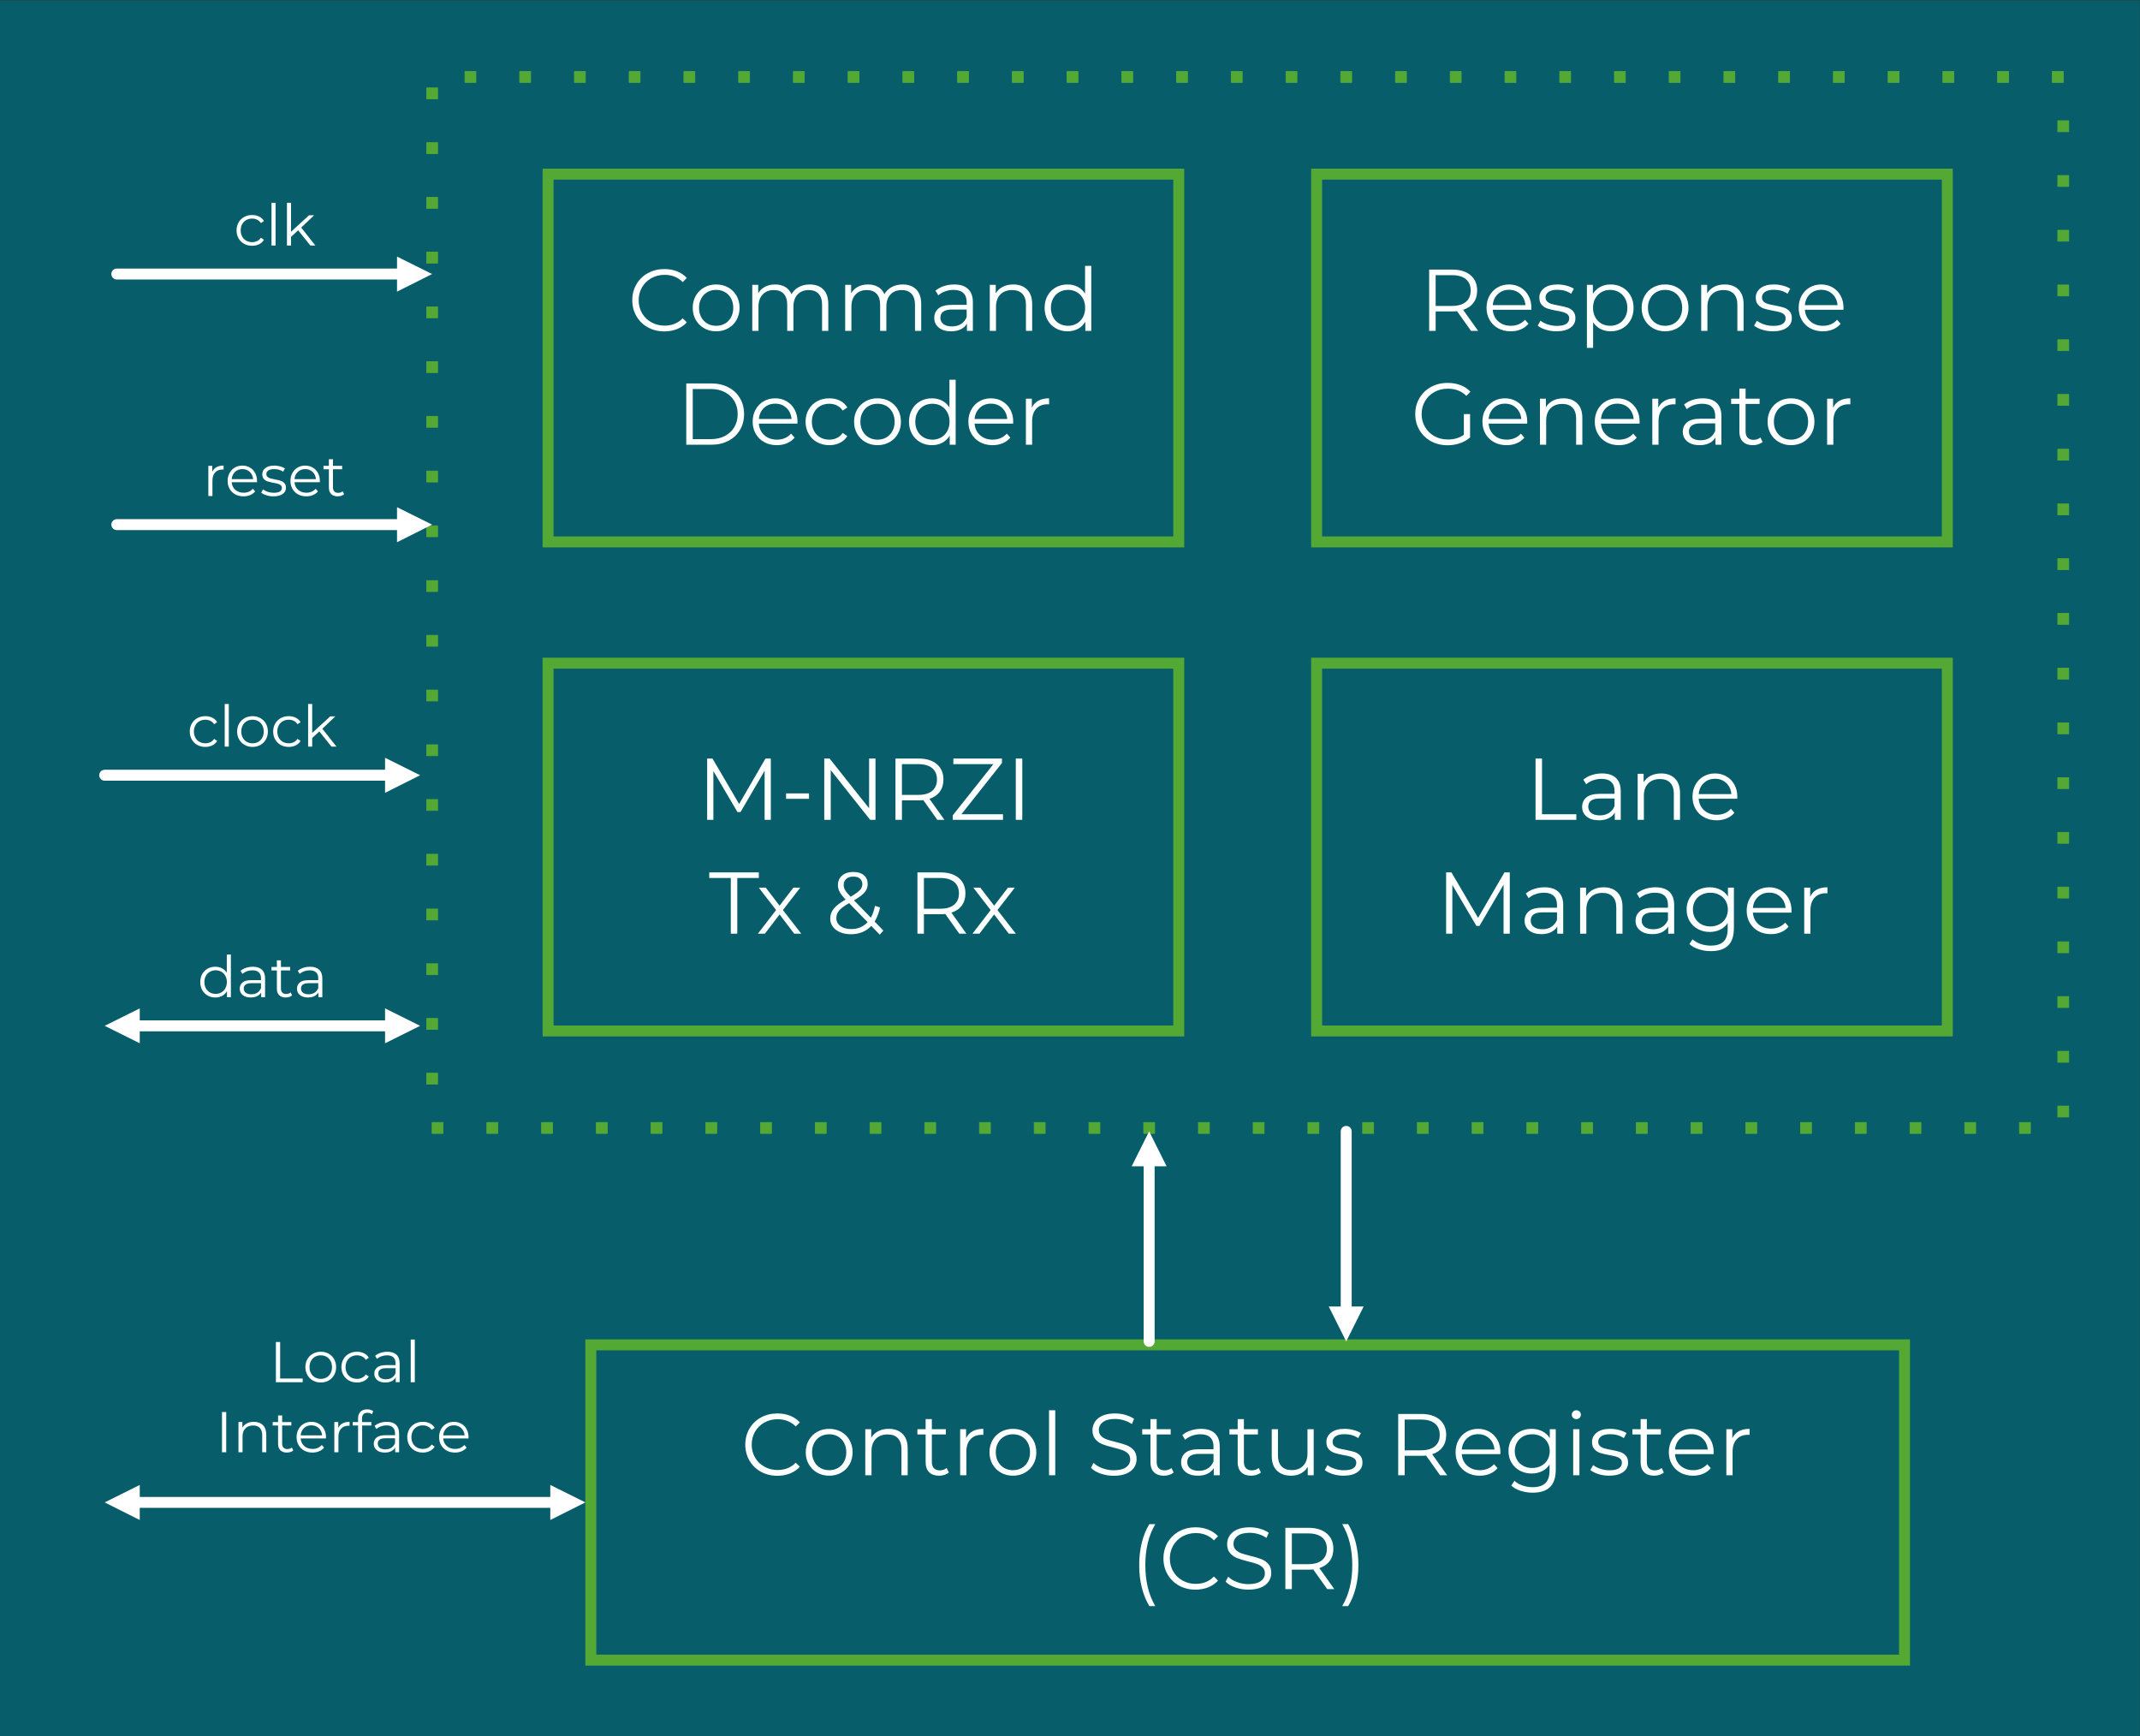 <?xml version="1.0" encoding="UTF-8"?> <svg xmlns="http://www.w3.org/2000/svg" xmlns:xlink="http://www.w3.org/1999/xlink" xmlns:xodm="http://www.corel.com/coreldraw/odm/2003" xml:space="preserve" width="8.492in" height="6.89in" version="1.1" style="shape-rendering:geometricPrecision; text-rendering:geometricPrecision; image-rendering:optimizeQuality; fill-rule:evenodd; clip-rule:evenodd" viewBox="0 0 8492 6890"><rect x="0" y="0" width="8492" height="6890" fill="#333333" stroke="none"/> <defs> <style type="text/css"> .str0 {stroke:#54A935;stroke-width:3;stroke-linejoin:round;stroke-miterlimit:2.613} .str2 {stroke:white;stroke-width:43.44;stroke-linecap:round;stroke-linejoin:round;stroke-miterlimit:2.613} .str1 {stroke:#54A935;stroke-width:43.44;stroke-linecap:square;stroke-miterlimit:2.613} .fil2 {fill:none} .fil0 {fill:#075D69} .fil1 {fill:#54A935} .fil4 {fill:white} .fil3 {fill:#FEFFFF;fill-rule:nonzero} </style> </defs> <g id="Layer_x0020_1">  <g id="_2004045032576"> <polygon class="fil0" points="-0.67,1.32 -0.67,6891.67 8491.61,6891.67 8491.61,1.32 "></polygon> <path class="fil1 str0" d="M8187.52 327.14l-43.44 0 0 -43.44 43.44 0 0 43.44zm-217.21 0l-43.44 0 0 -43.44 43.44 0 0 43.44zm-217.21 0l-43.44 0 0 -43.44 43.44 0 0 43.44zm-217.21 0l-43.44 0 0 -43.44 43.44 0 0 43.44zm-217.21 0l-43.44 0 0 -43.44 43.44 0 0 43.44zm-217.21 0l-43.44 0 0 -43.44 43.44 0 0 43.44zm-217.21 0l-43.44 0 0 -43.44 43.44 0 0 43.44zm-217.21 0l-43.44 0 0 -43.44 43.44 0 0 43.44zm-217.21 0l-43.44 0 0 -43.44 43.44 0 0 43.44zm-217.21 0l-43.44 0 0 -43.44 43.44 0 0 43.44zm-217.21 0l-43.44 0 0 -43.44 43.44 0 0 43.44zm-217.21 0l-43.44 0 0 -43.44 43.44 0 0 43.44zm-217.21 0l-43.44 0 0 -43.44 43.44 0 0 43.44zm-217.21 0l-43.44 0 0 -43.44 43.44 0 0 43.44zm-217.21 0l-43.44 0 0 -43.44 43.44 0 0 43.44zm-217.21 0l-43.44 0 0 -43.44 43.44 0 0 43.44zm-217.21 0l-43.44 0 0 -43.44 43.44 0 0 43.44zm-217.21 0l-43.44 0 0 -43.44 43.44 0 0 43.44zm-217.21 0l-43.44 0 0 -43.44 43.44 0 0 43.44zm-217.21 0l-43.44 0 0 -43.44 43.44 0 0 43.44zm-217.21 0l-43.44 0 0 -43.44 43.44 0 0 43.44zm-217.21 0l-43.44 0 0 -43.44 43.44 0 0 43.44zm-217.21 0l-43.44 0 0 -43.44 43.44 0 0 43.44zm-217.21 0l-43.44 0 0 -43.44 43.44 0 0 43.44zm-217.21 0l-43.44 0 0 -43.44 43.44 0 0 43.44zm-217.21 0l-43.44 0 0 -43.44 43.44 0 0 43.44zm-217.21 0l-43.44 0 0 -43.44 43.44 0 0 43.44zm-217.21 0l-43.44 0 0 -43.44 43.44 0 0 43.44zm-217.21 0l-43.44 0 0 -43.44 43.44 0 0 43.44zm-217.21 0l-43.44 0 0 -43.44 43.44 0 0 43.44zm-152.05 21.72l0 43.44 -43.44 0 0 -43.44 43.44 0zm0 217.21l0 43.44 -43.44 0 0 -43.44 43.44 0zm0 217.21l0 43.44 -43.44 0 0 -43.44 43.44 0zm0 217.21l0 43.44 -43.44 0 0 -43.44 43.44 0zm0 217.21l0 43.44 -43.44 0 0 -43.44 43.44 0zm0 217.21l0 43.44 -43.44 0 0 -43.44 43.44 0zm0 217.21l0 43.44 -43.44 0 0 -43.44 43.44 0zm0 217.21l0 43.44 -43.44 0 0 -43.44 43.44 0zm0 217.21l0 43.44 -43.44 0 0 -43.44 43.44 0zm0 217.21l0 43.44 -43.44 0 0 -43.44 43.44 0zm0 217.21l0 43.44 -43.44 0 0 -43.44 43.44 0zm0 217.21l0 43.44 -43.44 0 0 -43.44 43.44 0zm0 217.21l0 43.44 -43.44 0 0 -43.44 43.44 0zm0 217.21l0 43.44 -43.44 0 0 -43.44 43.44 0zm0 217.21l0 43.44 -43.44 0 0 -43.44 43.44 0zm0 217.21l0 43.44 -43.44 0 0 -43.44 43.44 0zm0 217.21l0 43.44 -43.44 0 0 -43.44 43.44 0zm0 217.21l0 43.44 -43.44 0 0 -43.44 43.44 0zm0 217.21l0 43.44 -43.44 0 0 -43.44 43.44 0zm-21.72 195.49l43.44 0 0 43.44 -43.44 0 0 -43.44zm217.21 0l43.44 0 0 43.44 -43.44 0 0 -43.44zm217.21 0l43.44 0 0 43.44 -43.44 0 0 -43.44zm217.21 0l43.44 0 0 43.44 -43.44 0 0 -43.44zm217.21 0l43.44 0 0 43.44 -43.44 0 0 -43.44zm217.21 0l43.44 0 0 43.44 -43.44 0 0 -43.44zm217.21 0l43.44 0 0 43.44 -43.44 0 0 -43.44zm217.21 0l43.44 0 0 43.44 -43.44 0 0 -43.44zm217.21 0l43.44 0 0 43.44 -43.44 0 0 -43.44zm217.21 0l43.44 0 0 43.44 -43.44 0 0 -43.44zm217.21 0l43.44 0 0 43.44 -43.44 0 0 -43.44zm217.21 0l43.44 0 0 43.44 -43.44 0 0 -43.44zm217.21 0l43.44 0 0 43.44 -43.44 0 0 -43.44zm217.21 0l43.44 0 0 43.44 -43.44 0 0 -43.44zm217.21 0l43.44 0 0 43.44 -43.44 0 0 -43.44zm217.21 0l43.44 0 0 43.44 -43.44 0 0 -43.44zm217.21 0l43.44 0 0 43.44 -43.44 0 0 -43.44zm217.21 0l43.44 0 0 43.44 -43.44 0 0 -43.44zm217.21 0l43.44 0 0 43.44 -43.44 0 0 -43.44zm217.21 0l43.44 0 0 43.44 -43.44 0 0 -43.44zm217.21 0l43.44 0 0 43.44 -43.44 0 0 -43.44zm217.21 0l43.44 0 0 43.44 -43.44 0 0 -43.44zm217.21 0l43.44 0 0 43.44 -43.44 0 0 -43.44zm217.21 0l43.44 0 0 43.44 -43.44 0 0 -43.44zm217.21 0l43.44 0 0 43.44 -43.44 0 0 -43.44zm217.21 0l43.44 0 0 43.44 -43.44 0 0 -43.44zm217.21 0l43.44 0 0 43.44 -43.44 0 0 -43.44zm217.21 0l43.44 0 0 43.44 -43.44 0 0 -43.44zm217.21 0l43.44 0 0 43.44 -43.44 0 0 -43.44zm217.21 0l43.44 0 0 43.44 -43.44 0 0 -43.44zm152.05 -21.72l0 -43.44 43.44 0 0 43.44 -43.44 0zm0 -217.21l0 -43.44 43.44 0 0 43.44 -43.44 0zm0 -217.21l0 -43.44 43.44 0 0 43.44 -43.44 0zm0 -217.21l0 -43.44 43.44 0 0 43.44 -43.44 0zm0 -217.21l0 -43.44 43.44 0 0 43.44 -43.44 0zm0 -217.21l0 -43.44 43.44 0 0 43.44 -43.44 0zm0 -217.21l0 -43.44 43.44 0 0 43.44 -43.44 0zm0 -217.21l0 -43.44 43.44 0 0 43.44 -43.44 0zm0 -217.21l0 -43.44 43.44 0 0 43.44 -43.44 0zm0 -217.21l0 -43.44 43.44 0 0 43.44 -43.44 0zm0 -217.21l0 -43.44 43.44 0 0 43.44 -43.44 0zm0 -217.21l0 -43.44 43.44 0 0 43.44 -43.44 0zm0 -217.21l0 -43.44 43.44 0 0 43.44 -43.44 0zm0 -217.21l0 -43.44 43.44 0 0 43.44 -43.44 0zm0 -217.21l0 -43.44 43.44 0 0 43.44 -43.44 0zm0 -217.21l0 -43.44 43.44 0 0 43.44 -43.44 0zm0 -217.21l0 -43.44 43.44 0 0 43.44 -43.44 0zm0 -217.21l0 -43.44 43.44 0 0 43.44 -43.44 0zm0 -217.21l0 -43.44 43.44 0 0 43.44 -43.44 0z"></path> <polygon class="fil2 str1" points="2344.54,5336.57 2344.54,6587.57 7557.6,6587.57 7557.6,5336.57 "></polygon> <path class="fil3" d="M3084.73 5856.16c-24.1,0 -45.82,-5.33 -65.17,-15.99 -19.35,-10.66 -34.52,-25.43 -45.53,-44.31 -11,-18.88 -16.51,-40.02 -16.51,-63.43 0,-23.4 5.5,-44.54 16.51,-63.43 11.01,-18.88 26.24,-33.65 45.7,-44.31 19.46,-10.66 41.24,-15.98 65.34,-15.98 18.07,0 34.75,3.01 50.04,9.04 15.29,6.02 28.27,14.83 38.93,26.41l-16.33 16.33c-19,-19.23 -42.98,-28.84 -71.94,-28.84 -19.23,0 -36.72,4.4 -52.48,13.2 -15.76,8.8 -28.09,20.85 -37.01,36.15 -8.92,15.29 -13.38,32.43 -13.38,51.43 0,19 4.46,36.15 13.38,51.44 8.92,15.29 21.26,27.34 37.01,36.14 15.76,8.8 33.25,13.21 52.48,13.21 29.19,0 53.17,-9.73 71.94,-29.19l16.33 16.33c-10.66,11.59 -23.69,20.45 -39.1,26.59 -15.41,6.14 -32.15,9.21 -50.22,9.21zm205.74 -0.35c-17.61,0 -33.48,-4 -47.61,-11.99 -14.13,-7.99 -25.25,-19.06 -33.36,-33.19 -8.11,-14.13 -12.16,-30.12 -12.16,-47.96 0,-17.84 4.05,-33.83 12.16,-47.96 8.11,-14.13 19.23,-25.14 33.36,-33.02 14.13,-7.88 30,-11.81 47.61,-11.81 17.61,0 33.48,3.94 47.61,11.81 14.13,7.88 25.19,18.88 33.19,33.02 7.99,14.13 11.99,30.12 11.99,47.96 0,17.84 -4,33.83 -11.99,47.96 -8,14.13 -19.06,25.2 -33.19,33.19 -14.13,7.99 -30,11.99 -47.61,11.99zm0 -21.89c12.98,0 24.62,-2.95 34.93,-8.86 10.31,-5.91 18.36,-14.31 24.15,-25.2 5.79,-10.89 8.69,-23.28 8.69,-37.19 0,-13.9 -2.89,-26.3 -8.69,-37.19 -5.8,-10.89 -13.85,-19.29 -24.15,-25.2 -10.31,-5.91 -21.95,-8.86 -34.93,-8.86 -12.98,0 -24.62,2.95 -34.93,8.86 -10.31,5.91 -18.42,14.31 -24.33,25.2 -5.91,10.89 -8.86,23.28 -8.86,37.19 0,13.9 2.96,26.3 8.86,37.19 5.91,10.89 14.02,19.29 24.33,25.2 10.31,5.91 21.95,8.86 34.93,8.86zm236.33 -164.04c22.94,0 41.18,6.66 54.74,19.98 13.55,13.32 20.33,32.72 20.33,58.21l0 106 -24.68 0 0 -103.57c0,-19 -4.75,-33.48 -14.25,-43.44 -9.5,-9.96 -23.05,-14.94 -40.66,-14.94 -19.69,0 -35.28,5.85 -46.74,17.55 -11.47,11.7 -17.2,27.86 -17.2,48.48l0 95.92 -24.68 0 0 -182.8 23.63 0 0 33.71c6.72,-11.12 16.04,-19.75 27.98,-25.89 11.93,-6.14 25.78,-9.21 41.53,-9.21zm238.41 173.07c-4.63,4.17 -10.37,7.36 -17.2,9.56 -6.83,2.2 -13.96,3.3 -21.37,3.3 -17.15,0 -30.35,-4.63 -39.62,-13.9 -9.27,-9.27 -13.9,-22.36 -13.9,-39.27l0 -110.52 -32.67 0 0 -20.85 32.67 0 0 -39.97 24.68 0 0 39.97 55.61 0 0 20.85 -55.61 0 0 109.13c0,10.89 2.72,19.17 8.17,24.85 5.44,5.68 13.26,8.52 23.46,8.52 5.09,0 10.02,-0.81 14.77,-2.43 4.75,-1.62 8.86,-3.94 12.34,-6.95l8.69 17.72zm68.46 -135.89c5.79,-12.28 14.42,-21.55 25.89,-27.8 11.47,-6.26 25.66,-9.38 42.57,-9.38l0 23.98 -5.91 -0.35c-19.23,0 -34.29,5.91 -45.18,17.72 -10.89,11.82 -16.33,28.38 -16.33,49.7l0 93.14 -24.68 0 0 -182.8 23.63 0 0 35.8zm185.93 148.74c-17.61,0 -33.48,-4 -47.61,-11.99 -14.13,-7.99 -25.25,-19.06 -33.36,-33.19 -8.11,-14.13 -12.16,-30.12 -12.16,-47.96 0,-17.84 4.05,-33.83 12.16,-47.96 8.11,-14.13 19.23,-25.14 33.36,-33.02 14.13,-7.88 30,-11.81 47.61,-11.81 17.61,0 33.48,3.94 47.61,11.81 14.13,7.88 25.19,18.88 33.19,33.02 7.99,14.13 11.99,30.12 11.99,47.96 0,17.84 -4,33.83 -11.99,47.96 -8,14.13 -19.06,25.2 -33.19,33.19 -14.13,7.99 -30,11.99 -47.61,11.99zm0 -21.89c12.98,0 24.62,-2.95 34.93,-8.86 10.31,-5.91 18.36,-14.31 24.15,-25.2 5.79,-10.89 8.69,-23.28 8.69,-37.19 0,-13.9 -2.89,-26.3 -8.69,-37.19 -5.8,-10.89 -13.85,-19.29 -24.15,-25.2 -10.31,-5.91 -21.95,-8.86 -34.93,-8.86 -12.98,0 -24.62,2.95 -34.93,8.86 -10.31,5.91 -18.42,14.31 -24.33,25.2 -5.91,10.89 -8.86,23.28 -8.86,37.19 0,13.9 2.96,26.3 8.86,37.19 5.91,10.89 14.02,19.29 24.33,25.2 10.31,5.91 21.95,8.86 34.93,8.86zm143.18 -237.71l24.68 0 0 257.87 -24.68 0 0 -257.87zm256.83 259.96c-18.07,0 -35.39,-2.9 -51.96,-8.69 -16.57,-5.79 -29.37,-13.44 -38.4,-22.94l10.08 -19.81c8.8,8.8 20.5,15.93 35.1,21.37 14.6,5.44 29.66,8.17 45.18,8.17 21.78,0 38.11,-4 49,-11.99 10.89,-7.99 16.33,-18.36 16.33,-31.11 0,-9.73 -2.96,-17.49 -8.86,-23.28 -5.91,-5.79 -13.15,-10.25 -21.72,-13.38 -8.57,-3.13 -20.51,-6.55 -35.8,-10.26 -18.3,-4.63 -32.9,-9.09 -43.79,-13.38 -10.89,-4.29 -20.22,-10.83 -27.98,-19.64 -7.76,-8.8 -11.64,-20.74 -11.64,-35.8 0,-12.28 3.24,-23.46 9.73,-33.54 6.49,-10.08 16.45,-18.13 29.89,-24.15 13.44,-6.02 30.12,-9.04 50.04,-9.04 13.9,0 27.52,1.91 40.83,5.73 13.32,3.82 24.85,9.09 34.58,15.81l-8.69 20.5c-10.2,-6.72 -21.08,-11.76 -32.67,-15.12 -11.58,-3.36 -22.94,-5.04 -34.06,-5.04 -21.31,0 -37.36,4.11 -48.13,12.34 -10.77,8.22 -16.16,18.82 -16.16,31.8 0,9.73 2.95,17.55 8.86,23.46 5.91,5.91 13.32,10.43 22.24,13.56 8.92,3.13 20.91,6.54 35.97,10.25 17.84,4.4 32.26,8.74 43.27,13.03 11,4.29 20.33,10.78 27.98,19.46 7.65,8.69 11.47,20.44 11.47,35.27 0,12.28 -3.3,23.46 -9.91,33.54 -6.6,10.08 -16.74,18.07 -30.41,23.98 -13.67,5.91 -30.47,8.86 -50.39,8.86zm237.72 -13.21c-4.63,4.17 -10.37,7.36 -17.2,9.56 -6.83,2.2 -13.96,3.3 -21.37,3.3 -17.15,0 -30.35,-4.63 -39.62,-13.9 -9.27,-9.27 -13.9,-22.36 -13.9,-39.27l0 -110.52 -32.67 0 0 -20.85 32.67 0 0 -39.97 24.68 0 0 39.97 55.61 0 0 20.85 -55.61 0 0 109.13c0,10.89 2.72,19.17 8.17,24.85 5.44,5.68 13.26,8.52 23.46,8.52 5.09,0 10.02,-0.81 14.77,-2.43 4.75,-1.62 8.86,-3.94 12.34,-6.95l8.69 17.72zm108.78 -173.07c23.86,0 42.17,5.96 54.91,17.9 12.74,11.93 19.11,29.6 19.11,53l0 113.3 -23.63 0 0 -28.5c-5.56,9.5 -13.73,16.91 -24.5,22.24 -10.78,5.33 -23.57,7.99 -38.4,7.99 -20.39,0 -36.61,-4.86 -48.66,-14.59 -12.05,-9.73 -18.07,-22.59 -18.07,-38.58 0,-15.52 5.62,-28.03 16.85,-37.53 11.24,-9.5 29.14,-14.25 53.7,-14.25l58.04 0 0 -11.12c0,-15.76 -4.4,-27.74 -13.2,-35.97 -8.8,-8.22 -21.66,-12.33 -38.57,-12.33 -11.59,0 -22.71,1.91 -33.37,5.73 -10.66,3.82 -19.81,9.09 -27.45,15.81l-11.12 -18.42c9.27,-7.88 20.39,-13.96 33.36,-18.24 12.98,-4.29 26.65,-6.43 41.01,-6.43zm-8.69 166.47c13.9,0 25.83,-3.19 35.8,-9.56 9.96,-6.37 17.38,-15.58 22.24,-27.63l0 -29.89 -57.34 0c-31.28,0 -46.92,10.89 -46.92,32.67 0,10.66 4.06,19.06 12.17,25.2 8.11,6.14 19.46,9.21 34.06,9.21zm246.06 6.6c-4.63,4.17 -10.37,7.36 -17.2,9.56 -6.83,2.2 -13.96,3.3 -21.37,3.3 -17.15,0 -30.35,-4.63 -39.62,-13.9 -9.27,-9.27 -13.9,-22.36 -13.9,-39.27l0 -110.52 -32.67 0 0 -20.85 32.67 0 0 -39.97 24.68 0 0 39.97 55.61 0 0 20.85 -55.61 0 0 109.13c0,10.89 2.72,19.17 8.17,24.85 5.44,5.68 13.26,8.52 23.46,8.52 5.09,0 10.02,-0.81 14.77,-2.43 4.75,-1.62 8.86,-3.94 12.34,-6.95l8.69 17.72zm209.56 -171.68l0 182.8 -23.63 0 0 -33.36c-6.48,11.12 -15.41,19.75 -26.76,25.89 -11.35,6.14 -24.33,9.21 -38.92,9.21 -23.87,0 -42.69,-6.66 -56.48,-19.98 -13.78,-13.32 -20.68,-32.84 -20.68,-58.56l0 -106 24.67 0 0 103.57c0,19.23 4.75,33.83 14.25,43.79 9.5,9.96 23.06,14.94 40.67,14.94 19.23,0 34.41,-5.85 45.52,-17.55 11.12,-11.7 16.69,-27.98 16.69,-48.83l0 -95.92 24.67 0zm118.16 184.54c-14.83,0 -29.02,-2.14 -42.57,-6.43 -13.55,-4.28 -24.15,-9.67 -31.8,-16.16l11.12 -19.46c7.65,6.02 17.26,10.95 28.85,14.77 11.58,3.82 23.63,5.73 36.14,5.73 16.68,0 29.02,-2.61 37.01,-7.82 8,-5.21 11.99,-12.57 11.99,-22.07 0,-6.72 -2.2,-11.99 -6.6,-15.81 -4.41,-3.82 -9.96,-6.72 -16.69,-8.69 -6.72,-1.97 -15.64,-3.88 -26.76,-5.74 -14.83,-2.78 -26.76,-5.62 -35.8,-8.52 -9.04,-2.89 -16.74,-7.82 -23.11,-14.77 -6.37,-6.95 -9.56,-16.57 -9.56,-28.85 0,-15.29 6.37,-27.8 19.11,-37.54 12.74,-9.73 30.47,-14.59 53.17,-14.59 11.82,0 23.63,1.56 35.45,4.69 11.82,3.13 21.55,7.24 29.19,12.34l-10.77 19.81c-15.06,-10.43 -33.02,-15.64 -53.87,-15.64 -15.75,0 -27.63,2.78 -35.62,8.34 -7.99,5.56 -11.99,12.86 -11.99,21.89 0,6.95 2.26,12.51 6.78,16.68 4.52,4.17 10.14,7.24 16.85,9.21 6.72,1.97 15.99,4 27.8,6.08 14.6,2.78 26.3,5.56 35.1,8.34 8.8,2.78 16.33,7.53 22.59,14.25 6.26,6.72 9.38,15.99 9.38,27.8 0,15.99 -6.66,28.67 -19.98,38.06 -13.32,9.39 -31.8,14.07 -55.43,14.07zm383.33 -1.74l-55.61 -78.2c-6.26,0.7 -12.74,1.04 -19.46,1.04l-65.33 0 0 77.15 -25.72 0 0 -243.28 91.06 0c31.05,0 55.37,7.41 72.98,22.24 17.61,14.83 26.41,35.22 26.41,61.17 0,19 -4.81,35.04 -14.42,48.13 -9.61,13.09 -23.34,22.53 -41.18,28.32l59.43 83.41 -28.15 0zm-75.76 -99.05c24.1,0 42.52,-5.33 55.26,-15.99 12.74,-10.66 19.11,-25.6 19.11,-44.83 0,-19.69 -6.37,-34.81 -19.11,-45.35 -12.74,-10.54 -31.16,-15.81 -55.26,-15.81l-64.64 0 0 121.98 64.64 0zm314.87 15.29l-152.92 0c1.39,19 8.69,34.35 21.89,46.05 13.21,11.7 29.89,17.55 50.05,17.55 11.35,0 21.78,-2.03 31.28,-6.08 9.5,-4.06 17.72,-10.02 24.68,-17.9l13.9 15.99c-8.11,9.73 -18.25,17.15 -30.41,22.24 -12.17,5.1 -25.54,7.65 -40.14,7.65 -18.77,0 -35.39,-4 -49.87,-11.99 -14.48,-7.99 -25.78,-19.06 -33.89,-33.19 -8.11,-14.13 -12.16,-30.12 -12.16,-47.96 0,-17.84 3.88,-33.83 11.64,-47.96 7.76,-14.13 18.42,-25.14 31.97,-33.02 13.56,-7.88 28.79,-11.81 45.7,-11.81 16.91,0 32.09,3.94 45.53,11.81 13.44,7.88 23.98,18.83 31.63,32.84 7.65,14.02 11.47,30.06 11.47,48.13l-0.35 7.65zm-88.28 -79.24c-17.61,0 -32.38,5.62 -44.31,16.86 -11.93,11.24 -18.71,25.89 -20.33,43.96l129.63 0c-1.62,-18.07 -8.4,-32.72 -20.33,-43.96 -11.93,-11.24 -26.82,-16.86 -44.66,-16.86zm308.26 -19.81l0 160.56c0,31.05 -7.59,54.04 -22.76,68.99 -15.18,14.94 -38.06,22.42 -68.64,22.42 -16.92,0 -32.96,-2.49 -48.13,-7.47 -15.18,-4.98 -27.52,-11.87 -37.02,-20.68l12.51 -18.76c8.81,7.87 19.52,14.02 32.15,18.42 12.63,4.4 25.89,6.6 39.79,6.6 23.17,0 40.2,-5.39 51.09,-16.16 10.89,-10.78 16.33,-27.52 16.33,-50.22l0 -23.28c-7.65,11.58 -17.67,20.39 -30.06,26.41 -12.39,6.02 -26.12,9.04 -41.18,9.04 -17.15,0 -32.73,-3.77 -46.74,-11.3 -14.02,-7.53 -25.02,-18.07 -33.02,-31.63 -7.99,-13.56 -11.99,-28.91 -11.99,-46.05 0,-17.14 4,-32.44 11.99,-45.87 7.99,-13.44 18.94,-23.86 32.84,-31.28 13.9,-7.42 29.54,-11.12 46.92,-11.12 15.52,0 29.54,3.13 42.05,9.38 12.51,6.26 22.59,15.29 30.24,27.11l0 -35.1 23.63 0zm-93.49 153.96c13.2,0 25.14,-2.84 35.8,-8.51 10.66,-5.68 18.94,-13.61 24.85,-23.81 5.91,-10.2 8.86,-21.78 8.86,-34.76 0,-12.97 -2.96,-24.5 -8.86,-34.58 -5.91,-10.08 -14.13,-17.96 -24.68,-23.63 -10.54,-5.67 -22.53,-8.51 -35.97,-8.51 -13.21,0 -25.08,2.78 -35.62,8.34 -10.54,5.56 -18.77,13.44 -24.68,23.63 -5.91,10.19 -8.86,21.78 -8.86,34.75 0,12.98 2.96,24.56 8.86,34.76 5.91,10.19 14.13,18.13 24.68,23.81 10.54,5.67 22.41,8.51 35.62,8.51zm162.65 -153.96l24.68 0 0 182.8 -24.68 0 0 -182.8zm12.51 -39.97c-5.1,0 -9.38,-1.74 -12.86,-5.21 -3.48,-3.47 -5.21,-7.65 -5.21,-12.51 0,-4.63 1.74,-8.69 5.21,-12.16 3.48,-3.48 7.76,-5.21 12.86,-5.21 5.1,0 9.38,1.68 12.86,5.04 3.48,3.36 5.21,7.35 5.21,11.99 0,5.1 -1.74,9.39 -5.21,12.86 -3.48,3.48 -7.76,5.21 -12.86,5.21zm129.98 224.51c-14.83,0 -29.02,-2.14 -42.57,-6.43 -13.55,-4.28 -24.15,-9.67 -31.8,-16.16l11.12 -19.46c7.65,6.02 17.26,10.95 28.85,14.77 11.58,3.82 23.63,5.73 36.14,5.73 16.68,0 29.02,-2.61 37.01,-7.82 8,-5.21 11.99,-12.57 11.99,-22.07 0,-6.72 -2.2,-11.99 -6.6,-15.81 -4.41,-3.82 -9.96,-6.72 -16.69,-8.69 -6.72,-1.97 -15.64,-3.88 -26.76,-5.74 -14.83,-2.78 -26.76,-5.62 -35.8,-8.52 -9.04,-2.89 -16.74,-7.82 -23.11,-14.77 -6.37,-6.95 -9.56,-16.57 -9.56,-28.85 0,-15.29 6.37,-27.8 19.11,-37.54 12.74,-9.73 30.47,-14.59 53.17,-14.59 11.82,0 23.63,1.56 35.45,4.69 11.82,3.13 21.55,7.24 29.19,12.34l-10.77 19.81c-15.06,-10.43 -33.02,-15.64 -53.87,-15.64 -15.75,0 -27.63,2.78 -35.62,8.34 -7.99,5.56 -11.99,12.86 -11.99,21.89 0,6.95 2.26,12.51 6.78,16.68 4.52,4.17 10.14,7.24 16.85,9.21 6.72,1.97 15.99,4 27.8,6.08 14.6,2.78 26.3,5.56 35.1,8.34 8.8,2.78 16.33,7.53 22.59,14.25 6.26,6.72 9.38,15.99 9.38,27.8 0,15.99 -6.66,28.67 -19.98,38.06 -13.32,9.39 -31.8,14.07 -55.43,14.07zm217.21 -12.86c-4.63,4.17 -10.37,7.36 -17.2,9.56 -6.83,2.2 -13.96,3.3 -21.37,3.3 -17.15,0 -30.35,-4.63 -39.62,-13.9 -9.27,-9.27 -13.9,-22.36 -13.9,-39.27l0 -110.52 -32.67 0 0 -20.85 32.67 0 0 -39.97 24.68 0 0 39.97 55.61 0 0 20.85 -55.61 0 0 109.13c0,10.89 2.72,19.17 8.17,24.85 5.44,5.68 13.26,8.52 23.46,8.52 5.09,0 10.02,-0.81 14.77,-2.43 4.75,-1.62 8.86,-3.94 12.34,-6.95l8.69 17.72zm197.4 -72.63l-152.92 0c1.39,19 8.69,34.35 21.89,46.05 13.21,11.7 29.89,17.55 50.05,17.55 11.35,0 21.78,-2.03 31.28,-6.08 9.5,-4.06 17.72,-10.02 24.68,-17.9l13.9 15.99c-8.11,9.73 -18.25,17.15 -30.41,22.24 -12.17,5.1 -25.54,7.65 -40.14,7.65 -18.77,0 -35.39,-4 -49.87,-11.99 -14.48,-7.99 -25.78,-19.06 -33.89,-33.19 -8.11,-14.13 -12.16,-30.12 -12.16,-47.96 0,-17.84 3.88,-33.83 11.64,-47.96 7.76,-14.13 18.42,-25.14 31.97,-33.02 13.56,-7.88 28.79,-11.81 45.7,-11.81 16.91,0 32.09,3.94 45.53,11.81 13.44,7.88 23.98,18.83 31.63,32.84 7.65,14.02 11.47,30.06 11.47,48.13l-0.35 7.65zm-88.28 -79.24c-17.61,0 -32.38,5.62 -44.31,16.86 -11.93,11.24 -18.71,25.89 -20.33,43.96l129.63 0c-1.62,-18.07 -8.4,-32.72 -20.33,-43.96 -11.93,-11.24 -26.82,-16.86 -44.66,-16.86zm162.65 15.99c5.79,-12.28 14.42,-21.55 25.89,-27.8 11.47,-6.26 25.66,-9.38 42.57,-9.38l0 23.98 -5.91 -0.35c-19.23,0 -34.29,5.91 -45.18,17.72 -10.89,11.82 -16.33,28.38 -16.33,49.7l0 93.14 -24.68 0 0 -182.8 23.63 0 0 35.8z"></path> <path class="fil3" d="M4560.89 6373.3c-12.97,-21.31 -22.94,-45.81 -29.89,-73.5 -6.95,-27.69 -10.43,-57.4 -10.43,-89.14 0,-31.74 3.48,-61.57 10.43,-89.49 6.95,-27.92 16.91,-52.3 29.89,-73.15l23.63 0c-13.67,23.4 -23.69,48.54 -30.06,75.41 -6.37,26.88 -9.56,55.95 -9.56,87.23 0,31.28 3.19,60.35 9.56,87.23 6.37,26.87 16.39,52.01 30.06,75.41l-23.63 0zm183.15 -65.33c-24.1,0 -45.82,-5.33 -65.17,-15.99 -19.35,-10.66 -34.52,-25.43 -45.53,-44.31 -11,-18.88 -16.51,-40.02 -16.51,-63.43 0,-23.4 5.5,-44.54 16.51,-63.43 11.01,-18.88 26.24,-33.65 45.7,-44.31 19.46,-10.66 41.24,-15.98 65.34,-15.98 18.07,0 34.75,3.01 50.04,9.04 15.29,6.02 28.27,14.83 38.93,26.41l-16.33 16.33c-19,-19.23 -42.98,-28.84 -71.94,-28.84 -19.23,0 -36.72,4.4 -52.48,13.2 -15.76,8.8 -28.09,20.85 -37.01,36.15 -8.92,15.29 -13.38,32.43 -13.38,51.43 0,19 4.46,36.15 13.38,51.44 8.92,15.29 21.26,27.34 37.01,36.14 15.76,8.8 33.25,13.21 52.48,13.21 29.19,0 53.17,-9.73 71.94,-29.19l16.33 16.33c-10.66,11.59 -23.69,20.45 -39.1,26.59 -15.41,6.14 -32.15,9.21 -50.22,9.21zm209.91 0c-18.07,0 -35.39,-2.9 -51.96,-8.69 -16.57,-5.79 -29.37,-13.44 -38.4,-22.94l10.08 -19.81c8.8,8.8 20.5,15.93 35.1,21.37 14.6,5.44 29.66,8.17 45.18,8.17 21.78,0 38.11,-4 49,-11.99 10.89,-7.99 16.33,-18.36 16.33,-31.11 0,-9.73 -2.96,-17.49 -8.86,-23.28 -5.91,-5.79 -13.15,-10.25 -21.72,-13.38 -8.57,-3.13 -20.51,-6.55 -35.8,-10.26 -18.3,-4.63 -32.9,-9.09 -43.79,-13.38 -10.89,-4.29 -20.22,-10.83 -27.98,-19.64 -7.76,-8.8 -11.64,-20.74 -11.64,-35.8 0,-12.28 3.24,-23.46 9.73,-33.54 6.49,-10.08 16.45,-18.13 29.89,-24.15 13.44,-6.02 30.12,-9.04 50.04,-9.04 13.9,0 27.52,1.91 40.83,5.73 13.32,3.82 24.85,9.09 34.58,15.81l-8.69 20.5c-10.2,-6.72 -21.08,-11.76 -32.67,-15.12 -11.58,-3.36 -22.94,-5.04 -34.06,-5.04 -21.31,0 -37.36,4.11 -48.13,12.34 -10.77,8.22 -16.16,18.82 -16.16,31.8 0,9.73 2.95,17.55 8.86,23.46 5.91,5.91 13.32,10.43 22.24,13.56 8.92,3.13 20.91,6.54 35.97,10.25 17.84,4.4 32.26,8.74 43.27,13.03 11,4.29 20.33,10.78 27.98,19.46 7.65,8.69 11.47,20.44 11.47,35.27 0,12.28 -3.3,23.46 -9.91,33.54 -6.6,10.08 -16.74,18.07 -30.41,23.98 -13.67,5.91 -30.47,8.86 -50.39,8.86zm312.78 -2.09l-55.61 -78.2c-6.26,0.7 -12.74,1.04 -19.46,1.04l-65.33 0 0 77.15 -25.72 0 0 -243.28 91.06 0c31.05,0 55.37,7.41 72.98,22.24 17.61,14.83 26.41,35.22 26.41,61.17 0,19 -4.81,35.04 -14.42,48.13 -9.61,13.09 -23.34,22.53 -41.18,28.32l59.43 83.41 -28.15 0zm-75.76 -99.05c24.1,0 42.52,-5.33 55.26,-15.99 12.74,-10.66 19.11,-25.6 19.11,-44.83 0,-19.69 -6.37,-34.81 -19.11,-45.35 -12.74,-10.54 -31.16,-15.81 -55.26,-15.81l-64.64 0 0 121.98 64.64 0zm135.19 166.47c13.67,-23.4 23.75,-48.48 30.24,-75.24 6.49,-26.76 9.73,-55.9 9.73,-87.41 0,-31.51 -3.24,-60.65 -9.73,-87.41 -6.49,-26.76 -16.57,-51.84 -30.24,-75.24l23.63 0c12.97,20.85 22.99,45.24 30.06,73.15 7.07,27.92 10.6,57.75 10.6,89.49 0,31.74 -3.48,61.51 -10.43,89.31 -6.95,27.8 -17.03,52.25 -30.23,73.33l-23.63 0z"></path> <polygon class="fil2 str1" points="2174.84,690.97 2174.84,2150.35 4677.52,2150.35 4677.52,690.97 "></polygon> <path class="fil3" d="M2636.23 1315.06c-24.1,0 -45.82,-5.33 -65.17,-15.99 -19.35,-10.66 -34.52,-25.43 -45.53,-44.31 -11,-18.88 -16.51,-40.02 -16.51,-63.43 0,-23.4 5.5,-44.54 16.51,-63.43 11.01,-18.88 26.24,-33.65 45.7,-44.31 19.46,-10.66 41.24,-15.98 65.34,-15.98 18.07,0 34.75,3.01 50.04,9.04 15.29,6.02 28.27,14.83 38.93,26.41l-16.33 16.33c-19,-19.23 -42.98,-28.84 -71.94,-28.84 -19.23,0 -36.72,4.4 -52.48,13.2 -15.76,8.8 -28.09,20.85 -37.01,36.15 -8.92,15.29 -13.38,32.43 -13.38,51.43 0,19 4.46,36.15 13.38,51.44 8.92,15.29 21.26,27.34 37.01,36.14 15.76,8.8 33.25,13.21 52.48,13.21 29.19,0 53.17,-9.73 71.94,-29.19l16.33 16.33c-10.66,11.59 -23.69,20.45 -39.1,26.59 -15.41,6.14 -32.15,9.21 -50.22,9.21zm205.74 -0.35c-17.61,0 -33.48,-4 -47.61,-11.99 -14.13,-7.99 -25.25,-19.06 -33.36,-33.19 -8.11,-14.13 -12.16,-30.12 -12.16,-47.96 0,-17.84 4.05,-33.83 12.16,-47.96 8.11,-14.13 19.23,-25.14 33.36,-33.02 14.13,-7.88 30,-11.81 47.61,-11.81 17.61,0 33.48,3.94 47.61,11.81 14.13,7.88 25.19,18.88 33.19,33.02 7.99,14.13 11.99,30.12 11.99,47.96 0,17.84 -4,33.83 -11.99,47.96 -8,14.13 -19.06,25.2 -33.19,33.19 -14.13,7.99 -30,11.99 -47.61,11.99zm0 -21.89c12.98,0 24.62,-2.95 34.93,-8.86 10.31,-5.91 18.36,-14.31 24.15,-25.2 5.79,-10.89 8.69,-23.28 8.69,-37.19 0,-13.9 -2.89,-26.3 -8.69,-37.19 -5.8,-10.89 -13.85,-19.29 -24.15,-25.2 -10.31,-5.91 -21.95,-8.86 -34.93,-8.86 -12.98,0 -24.62,2.95 -34.93,8.86 -10.31,5.91 -18.42,14.31 -24.33,25.2 -5.91,10.89 -8.86,23.28 -8.86,37.19 0,13.9 2.96,26.3 8.86,37.19 5.91,10.89 14.02,19.29 24.33,25.2 10.31,5.91 21.95,8.86 34.93,8.86zm371.17 -164.04c22.94,0 40.95,6.6 54.04,19.81 13.09,13.21 19.64,32.67 19.64,58.39l0 106 -24.67 0 0 -103.57c0,-19 -4.58,-33.48 -13.73,-43.44 -9.15,-9.96 -22.07,-14.94 -38.75,-14.94 -19,0 -33.94,5.85 -44.83,17.55 -10.89,11.7 -16.33,27.86 -16.33,48.48l0 95.92 -24.68 0 0 -103.57c0,-19 -4.57,-33.48 -13.72,-43.44 -9.15,-9.96 -22.19,-14.94 -39.1,-14.94 -18.77,0 -33.65,5.85 -44.66,17.55 -11.01,11.7 -16.51,27.86 -16.51,48.48l0 95.92 -24.68 0 0 -182.8 23.63 0 0 33.36c6.49,-11.12 15.52,-19.69 27.11,-25.72 11.59,-6.02 24.91,-9.04 39.97,-9.04 15.29,0 28.56,3.24 39.79,9.73 11.24,6.49 19.63,16.1 25.2,28.85 6.72,-12.05 16.39,-21.49 29.02,-28.32 12.63,-6.83 27.05,-10.25 43.27,-10.25zm368.74 0c22.94,0 40.95,6.6 54.04,19.81 13.09,13.21 19.64,32.67 19.64,58.39l0 106 -24.67 0 0 -103.57c0,-19 -4.58,-33.48 -13.73,-43.44 -9.15,-9.96 -22.07,-14.94 -38.75,-14.94 -19,0 -33.94,5.85 -44.83,17.55 -10.89,11.7 -16.33,27.86 -16.33,48.48l0 95.92 -24.68 0 0 -103.57c0,-19 -4.57,-33.48 -13.72,-43.44 -9.15,-9.96 -22.19,-14.94 -39.1,-14.94 -18.77,0 -33.65,5.85 -44.66,17.55 -11.01,11.7 -16.51,27.86 -16.51,48.48l0 95.92 -24.68 0 0 -182.8 23.63 0 0 33.36c6.49,-11.12 15.52,-19.69 27.11,-25.72 11.59,-6.02 24.91,-9.04 39.97,-9.04 15.29,0 28.56,3.24 39.79,9.73 11.24,6.49 19.63,16.1 25.2,28.85 6.72,-12.05 16.39,-21.49 29.02,-28.32 12.63,-6.83 27.05,-10.25 43.27,-10.25zm204.7 0c23.86,0 42.17,5.96 54.91,17.9 12.74,11.93 19.11,29.6 19.11,53l0 113.3 -23.63 0 0 -28.5c-5.56,9.5 -13.73,16.91 -24.5,22.24 -10.78,5.33 -23.57,7.99 -38.4,7.99 -20.39,0 -36.61,-4.86 -48.66,-14.59 -12.05,-9.73 -18.07,-22.59 -18.07,-38.58 0,-15.52 5.62,-28.03 16.85,-37.53 11.24,-9.5 29.14,-14.25 53.7,-14.25l58.04 0 0 -11.12c0,-15.76 -4.4,-27.74 -13.2,-35.97 -8.8,-8.22 -21.66,-12.33 -38.57,-12.33 -11.59,0 -22.71,1.91 -33.37,5.73 -10.66,3.82 -19.81,9.09 -27.45,15.81l-11.12 -18.42c9.27,-7.88 20.39,-13.96 33.36,-18.24 12.98,-4.29 26.65,-6.43 41.01,-6.43zm-8.69 166.47c13.9,0 25.83,-3.19 35.8,-9.56 9.96,-6.37 17.38,-15.58 22.24,-27.63l0 -29.89 -57.34 0c-31.28,0 -46.92,10.89 -46.92,32.67 0,10.66 4.06,19.06 12.17,25.2 8.11,6.14 19.46,9.21 34.06,9.21zm242.93 -166.47c22.93,0 41.18,6.66 54.73,19.98 13.55,13.32 20.33,32.72 20.33,58.21l0 106 -24.68 0 0 -103.57c0,-19 -4.75,-33.48 -14.25,-43.44 -9.5,-9.96 -23.05,-14.94 -40.66,-14.94 -19.69,0 -35.28,5.85 -46.74,17.55 -11.47,11.7 -17.2,27.86 -17.2,48.48l0 95.92 -24.68 0 0 -182.8 23.63 0 0 33.71c6.72,-11.12 16.04,-19.75 27.98,-25.89 11.93,-6.14 25.78,-9.21 41.53,-9.21zm309.65 -73.68l0 257.87 -23.63 0 0 -36.14c-7.41,12.28 -17.2,21.66 -29.37,28.15 -12.17,6.48 -25.89,9.73 -41.19,9.73 -17.14,0 -32.67,-3.94 -46.57,-11.81 -13.9,-7.88 -24.79,-18.88 -32.67,-33.02 -7.88,-14.13 -11.81,-30.24 -11.81,-48.31 0,-18.07 3.94,-34.17 11.81,-48.31 7.88,-14.13 18.77,-25.08 32.67,-32.84 13.9,-7.76 29.43,-11.64 46.57,-11.64 14.83,0 28.21,3.07 40.14,9.21 11.93,6.14 21.72,15.12 29.37,26.93l0 -109.82 24.68 0zm-92.1 237.71c12.74,0 24.27,-2.95 34.58,-8.86 10.31,-5.91 18.42,-14.31 24.33,-25.2 5.91,-10.89 8.86,-23.28 8.86,-37.19 0,-13.9 -2.95,-26.3 -8.86,-37.19 -5.91,-10.89 -14.02,-19.29 -24.33,-25.2 -10.31,-5.91 -21.83,-8.86 -34.58,-8.86 -12.98,0 -24.62,2.95 -34.93,8.86 -10.31,5.91 -18.42,14.31 -24.33,25.2 -5.91,10.89 -8.86,23.28 -8.86,37.19 0,13.9 2.96,26.3 8.86,37.19 5.91,10.89 14.02,19.29 24.33,25.2 10.31,5.91 21.95,8.86 34.93,8.86z"></path> <path class="fil3" d="M2723.28 1521.49l99.05 0c25.72,0 48.43,5.16 68.12,15.46 19.69,10.31 34.98,24.68 45.87,43.09 10.89,18.42 16.33,39.44 16.33,63.08 0,23.63 -5.44,44.66 -16.33,63.08 -10.89,18.42 -26.18,32.78 -45.87,43.09 -19.69,10.31 -42.4,15.46 -68.12,15.46l-99.05 0 0 -243.28zm97.66 221.03c21.31,0 39.97,-4.23 55.95,-12.69 15.99,-8.46 28.38,-20.15 37.19,-35.1 8.8,-14.94 13.2,-32.15 13.2,-51.61 0,-19.46 -4.4,-36.67 -13.2,-51.61 -8.81,-14.94 -21.2,-26.64 -37.19,-35.1 -15.98,-8.46 -34.64,-12.69 -55.95,-12.69l-71.94 0 0 198.79 71.94 0zm343.37 -61.51l-152.92 0c1.39,19 8.69,34.35 21.89,46.05 13.21,11.7 29.89,17.55 50.05,17.55 11.35,0 21.78,-2.03 31.28,-6.08 9.5,-4.06 17.72,-10.02 24.68,-17.9l13.9 15.99c-8.11,9.73 -18.25,17.15 -30.41,22.24 -12.17,5.1 -25.54,7.65 -40.14,7.65 -18.77,0 -35.39,-4 -49.87,-11.99 -14.48,-7.99 -25.78,-19.06 -33.89,-33.19 -8.11,-14.13 -12.16,-30.12 -12.16,-47.96 0,-17.84 3.88,-33.83 11.64,-47.96 7.76,-14.13 18.42,-25.14 31.97,-33.02 13.56,-7.88 28.79,-11.81 45.7,-11.81 16.91,0 32.09,3.94 45.53,11.81 13.44,7.88 23.98,18.83 31.63,32.84 7.65,14.02 11.47,30.06 11.47,48.13l-0.35 7.65zm-88.28 -79.24c-17.61,0 -32.38,5.62 -44.31,16.86 -11.93,11.24 -18.71,25.89 -20.33,43.96l129.63 0c-1.62,-18.07 -8.4,-32.72 -20.33,-43.96 -11.93,-11.24 -26.82,-16.86 -44.66,-16.86zm214.78 164.73c-18.07,0 -34.23,-3.94 -48.48,-11.81 -14.25,-7.88 -25.43,-18.94 -33.54,-33.19 -8.11,-14.25 -12.16,-30.3 -12.16,-48.13 0,-17.84 4.05,-33.83 12.16,-47.96 8.11,-14.13 19.29,-25.14 33.54,-33.02 14.25,-7.88 30.41,-11.81 48.48,-11.81 15.76,0 29.83,3.07 42.22,9.21 12.4,6.14 22.19,15.12 29.37,26.93l-18.42 12.51c-6.02,-9.04 -13.67,-15.81 -22.94,-20.33 -9.27,-4.52 -19.35,-6.78 -30.24,-6.78 -13.21,0 -25.08,2.95 -35.62,8.86 -10.54,5.91 -18.77,14.31 -24.68,25.2 -5.91,10.89 -8.86,23.28 -8.86,37.19 0,14.13 2.96,26.59 8.86,37.36 5.91,10.78 14.13,19.11 24.68,25.02 10.54,5.91 22.41,8.86 35.62,8.86 10.89,0 20.97,-2.2 30.24,-6.6 9.27,-4.4 16.91,-11.12 22.94,-20.16l18.42 12.51c-7.18,11.81 -17.03,20.8 -29.54,26.93 -12.51,6.14 -26.53,9.21 -42.05,9.21zm191.49 0c-17.61,0 -33.48,-4 -47.61,-11.99 -14.13,-7.99 -25.25,-19.06 -33.36,-33.19 -8.11,-14.13 -12.16,-30.12 -12.16,-47.96 0,-17.84 4.05,-33.83 12.16,-47.96 8.11,-14.13 19.23,-25.14 33.36,-33.02 14.13,-7.88 30,-11.81 47.61,-11.81 17.61,0 33.48,3.94 47.61,11.81 14.13,7.88 25.19,18.88 33.19,33.02 7.99,14.13 11.99,30.12 11.99,47.96 0,17.84 -4,33.83 -11.99,47.96 -8,14.13 -19.06,25.2 -33.19,33.19 -14.13,7.99 -30,11.99 -47.61,11.99zm0 -21.89c12.98,0 24.62,-2.95 34.93,-8.86 10.31,-5.91 18.36,-14.31 24.15,-25.2 5.79,-10.89 8.69,-23.28 8.69,-37.19 0,-13.9 -2.89,-26.3 -8.69,-37.19 -5.8,-10.89 -13.85,-19.29 -24.15,-25.2 -10.31,-5.91 -21.95,-8.86 -34.93,-8.86 -12.98,0 -24.62,2.95 -34.93,8.86 -10.31,5.91 -18.42,14.31 -24.33,25.2 -5.91,10.89 -8.86,23.28 -8.86,37.19 0,13.9 2.96,26.3 8.86,37.19 5.91,10.89 14.02,19.29 24.33,25.2 10.31,5.91 21.95,8.86 34.93,8.86zm310 -237.71l0 257.87 -23.63 0 0 -36.14c-7.41,12.28 -17.2,21.66 -29.37,28.15 -12.17,6.48 -25.89,9.73 -41.19,9.73 -17.14,0 -32.67,-3.94 -46.57,-11.81 -13.9,-7.88 -24.79,-18.88 -32.67,-33.02 -7.88,-14.13 -11.81,-30.24 -11.81,-48.31 0,-18.07 3.94,-34.17 11.81,-48.31 7.88,-14.13 18.77,-25.08 32.67,-32.84 13.9,-7.76 29.43,-11.64 46.57,-11.64 14.83,0 28.21,3.07 40.14,9.21 11.93,6.14 21.72,15.12 29.37,26.93l0 -109.82 24.68 0zm-92.1 237.71c12.74,0 24.27,-2.95 34.58,-8.86 10.31,-5.91 18.42,-14.31 24.33,-25.2 5.91,-10.89 8.86,-23.28 8.86,-37.19 0,-13.9 -2.95,-26.3 -8.86,-37.19 -5.91,-10.89 -14.02,-19.29 -24.33,-25.2 -10.31,-5.91 -21.83,-8.86 -34.58,-8.86 -12.98,0 -24.62,2.95 -34.93,8.86 -10.31,5.91 -18.42,14.31 -24.33,25.2 -5.91,10.89 -8.86,23.28 -8.86,37.19 0,13.9 2.96,26.3 8.86,37.19 5.91,10.89 14.02,19.29 24.33,25.2 10.31,5.91 21.95,8.86 34.93,8.86zm320.08 -63.6l-152.92 0c1.39,19 8.69,34.35 21.89,46.05 13.21,11.7 29.89,17.55 50.05,17.55 11.35,0 21.78,-2.03 31.28,-6.08 9.5,-4.06 17.72,-10.02 24.68,-17.9l13.9 15.99c-8.11,9.73 -18.25,17.15 -30.41,22.24 -12.17,5.1 -25.54,7.65 -40.14,7.65 -18.77,0 -35.39,-4 -49.87,-11.99 -14.48,-7.99 -25.78,-19.06 -33.89,-33.19 -8.11,-14.13 -12.16,-30.12 -12.16,-47.96 0,-17.84 3.88,-33.83 11.64,-47.96 7.76,-14.13 18.42,-25.14 31.97,-33.02 13.56,-7.88 28.79,-11.81 45.7,-11.81 16.91,0 32.09,3.94 45.53,11.81 13.44,7.88 23.98,18.83 31.63,32.84 7.65,14.02 11.47,30.06 11.47,48.13l-0.35 7.65zm-88.28 -79.24c-17.61,0 -32.38,5.62 -44.31,16.86 -11.93,11.24 -18.71,25.89 -20.33,43.96l129.63 0c-1.62,-18.07 -8.4,-32.72 -20.33,-43.96 -11.93,-11.24 -26.82,-16.86 -44.66,-16.86zm162.64 15.99c5.79,-12.28 14.42,-21.55 25.89,-27.8 11.47,-6.26 25.66,-9.38 42.57,-9.38l0 23.98 -5.91 -0.35c-19.23,0 -34.29,5.91 -45.18,17.72 -10.89,11.82 -16.33,28.38 -16.33,49.7l0 93.14 -24.68 0 0 -182.8 23.63 0 0 35.8z"></path> <polygon class="fil2 str1" points="2174.84,2631.61 2174.84,4091 4677.52,4091 4677.52,2631.61 "></polygon> <polygon class="fil3" points="3058.83,3010 3058.83,3253.28 3034.15,3253.28 3034.15,3058.66 2938.58,3222.35 2926.42,3222.35 2830.85,3059.7 2830.85,3253.28 2806.17,3253.28 2806.17,3010 2827.37,3010 2933.02,3190.37 3037.63,3010 "></polygon> <polygon class="fil3" points="3119.3,3148.32 3210.35,3148.32 3210.35,3169.87 3119.3,3169.87 "></polygon> <path class="fil3" d="M3474.14 3010l0 243.28 -21.2 0 -156.39 -197.4 0 197.4 -25.72 0 0 -243.28 21.2 0 156.74 197.4 0 -197.4 25.37 0zm245.36 243.28l-55.61 -78.2c-6.26,0.7 -12.74,1.04 -19.46,1.04l-65.33 0 0 77.15 -25.72 0 0 -243.28 91.06 0c31.05,0 55.37,7.41 72.98,22.24 17.61,14.83 26.41,35.22 26.41,61.17 0,19 -4.81,35.04 -14.42,48.13 -9.61,13.09 -23.34,22.53 -41.18,28.32l59.43 83.41 -28.15 0zm-75.76 -99.05c24.1,0 42.52,-5.33 55.26,-15.99 12.74,-10.66 19.11,-25.6 19.11,-44.83 0,-19.69 -6.37,-34.81 -19.11,-45.35 -12.74,-10.54 -31.16,-15.81 -55.26,-15.81l-64.64 0 0 121.98 64.64 0zm336.42 76.8l0 22.24 -199.49 0 0 -17.72 161.26 -203.31 -158.82 0 0 -22.24 192.88 0 0 17.72 -160.91 203.31 165.08 0zm50.74 -221.03l25.72 0 0 243.28 -25.72 0 0 -243.28z"></path> <path class="fil3" d="M2900 3484.04l-85.49 0 0 -22.24 196.7 0 0 22.24 -85.49 0 0 221.03 -25.72 0 0 -221.03zm251.62 221.03l-58.04 -76.46 -58.39 76.46 -27.8 0 72.29 -93.83 -68.81 -88.97 27.8 0 54.91 71.59 54.91 -71.59 27.11 0 -68.81 88.97 72.98 93.83 -28.15 0zm339.54 3.82l-33.71 -34.75c-20.62,22.01 -47.73,33.02 -81.32,33.02 -15.76,0 -29.83,-2.61 -42.22,-7.82 -12.4,-5.21 -22.07,-12.51 -29.02,-21.89 -6.95,-9.38 -10.43,-20.1 -10.43,-32.15 0,-14.6 4.63,-27.69 13.9,-39.27 9.27,-11.59 25.02,-23.75 47.27,-36.49 -11.59,-12.05 -19.58,-22.3 -23.98,-30.76 -4.4,-8.46 -6.6,-17.44 -6.6,-26.93 0,-15.52 5.56,-28.04 16.68,-37.54 11.12,-9.5 26.06,-14.25 44.83,-14.25 17.38,0 31.16,4.29 41.36,12.86 10.19,8.57 15.29,20.39 15.29,35.45 0,12.05 -4.06,22.88 -12.17,32.5 -8.11,9.61 -22.13,20.21 -42.05,31.8l66.73 68.81c7.41,-13.21 12.86,-28.85 16.33,-46.92l20.16 6.26c-4.4,21.78 -11.58,40.43 -21.55,55.95l34.76 35.8 -14.25 16.33zm-104.61 -230.42c-12.05,0 -21.49,3.01 -28.32,9.04 -6.83,6.03 -10.25,14.02 -10.25,23.98 0,7.19 1.85,14.02 5.56,20.51 3.71,6.48 11,15.29 21.89,26.41 17.61,-10.19 29.77,-18.88 36.49,-26.06 6.72,-7.19 10.08,-15.06 10.08,-23.63 0,-9.27 -3.13,-16.62 -9.38,-22.07 -6.26,-5.44 -14.94,-8.17 -26.07,-8.17zm-9.04 208.17c26.87,0 48.65,-9.15 65.33,-27.45l-73.33 -75.42c-19.23,10.89 -32.5,20.74 -39.8,29.54 -7.3,8.8 -10.94,18.65 -10.94,29.54 0,13.2 5.39,23.81 16.16,31.8 10.78,7.99 24.96,11.99 42.57,11.99zm429.2 18.42l-55.61 -78.2c-6.26,0.7 -12.74,1.04 -19.46,1.04l-65.33 0 0 77.15 -25.72 0 0 -243.28 91.06 0c31.05,0 55.37,7.41 72.98,22.24 17.61,14.83 26.41,35.22 26.41,61.17 0,19 -4.81,35.04 -14.42,48.13 -9.61,13.09 -23.34,22.53 -41.18,28.32l59.43 83.41 -28.15 0zm-75.76 -99.05c24.1,0 42.52,-5.33 55.26,-15.99 12.74,-10.66 19.11,-25.6 19.11,-44.83 0,-19.69 -6.37,-34.81 -19.11,-45.35 -12.74,-10.54 -31.16,-15.81 -55.26,-15.81l-64.64 0 0 121.98 64.64 0zm272.12 99.05l-58.04 -76.46 -58.39 76.46 -27.8 0 72.29 -93.83 -68.81 -88.97 27.8 0 54.91 71.59 54.91 -71.59 27.11 0 -68.81 88.97 72.98 93.83 -28.15 0z"></path> <polygon class="fil2 str1" points="5224.62,690.97 5224.62,2150.35 7727.3,2150.35 7727.3,690.97 "></polygon> <path class="fil3" d="M5837.39 1312.97l-55.61 -78.2c-6.26,0.7 -12.74,1.04 -19.46,1.04l-65.33 0 0 77.15 -25.72 0 0 -243.28 91.06 0c31.05,0 55.37,7.41 72.98,22.24 17.61,14.83 26.41,35.22 26.41,61.17 0,19 -4.81,35.04 -14.42,48.13 -9.61,13.09 -23.34,22.53 -41.18,28.32l59.43 83.41 -28.15 0zm-75.76 -99.05c24.1,0 42.52,-5.33 55.26,-15.99 12.74,-10.66 19.11,-25.6 19.11,-44.83 0,-19.69 -6.37,-34.81 -19.11,-45.35 -12.74,-10.54 -31.16,-15.81 -55.26,-15.81l-64.64 0 0 121.98 64.64 0zm314.87 15.29l-152.92 0c1.39,19 8.69,34.35 21.89,46.05 13.21,11.7 29.89,17.55 50.05,17.55 11.35,0 21.78,-2.03 31.28,-6.08 9.5,-4.06 17.72,-10.02 24.68,-17.9l13.9 15.99c-8.11,9.73 -18.25,17.15 -30.41,22.24 -12.17,5.1 -25.54,7.65 -40.14,7.65 -18.77,0 -35.39,-4 -49.87,-11.99 -14.48,-7.99 -25.78,-19.06 -33.89,-33.19 -8.11,-14.13 -12.16,-30.12 -12.16,-47.96 0,-17.84 3.88,-33.83 11.64,-47.96 7.76,-14.13 18.42,-25.14 31.97,-33.02 13.56,-7.88 28.79,-11.81 45.7,-11.81 16.91,0 32.09,3.94 45.53,11.81 13.44,7.88 23.98,18.83 31.63,32.84 7.65,14.02 11.47,30.06 11.47,48.13l-0.35 7.65zm-88.28 -79.24c-17.61,0 -32.38,5.62 -44.31,16.86 -11.93,11.24 -18.71,25.89 -20.33,43.96l129.63 0c-1.62,-18.07 -8.4,-32.72 -20.33,-43.96 -11.93,-11.24 -26.82,-16.86 -44.66,-16.86zm188.02 164.73c-14.83,0 -29.02,-2.14 -42.57,-6.43 -13.55,-4.28 -24.15,-9.67 -31.8,-16.16l11.12 -19.46c7.65,6.02 17.26,10.95 28.85,14.77 11.58,3.82 23.63,5.73 36.14,5.73 16.68,0 29.02,-2.61 37.01,-7.82 8,-5.21 11.99,-12.57 11.99,-22.07 0,-6.72 -2.2,-11.99 -6.6,-15.81 -4.41,-3.82 -9.96,-6.72 -16.69,-8.69 -6.72,-1.97 -15.64,-3.88 -26.76,-5.74 -14.83,-2.78 -26.76,-5.62 -35.8,-8.52 -9.04,-2.89 -16.74,-7.82 -23.11,-14.77 -6.37,-6.95 -9.56,-16.57 -9.56,-28.85 0,-15.29 6.37,-27.8 19.11,-37.54 12.74,-9.73 30.47,-14.59 53.17,-14.59 11.82,0 23.63,1.56 35.45,4.69 11.82,3.13 21.55,7.24 29.19,12.34l-10.77 19.81c-15.06,-10.43 -33.02,-15.64 -53.87,-15.64 -15.75,0 -27.63,2.78 -35.62,8.34 -7.99,5.56 -11.99,12.86 -11.99,21.89 0,6.95 2.26,12.51 6.78,16.68 4.52,4.17 10.14,7.24 16.85,9.21 6.72,1.97 15.99,4 27.8,6.08 14.6,2.78 26.3,5.56 35.1,8.34 8.8,2.78 16.33,7.53 22.59,14.25 6.26,6.72 9.38,15.99 9.38,27.8 0,15.99 -6.66,28.67 -19.98,38.06 -13.32,9.39 -31.8,14.07 -55.43,14.07zm215.12 -185.93c17.15,0 32.67,3.88 46.57,11.64 13.9,7.76 24.79,18.71 32.67,32.84 7.88,14.13 11.81,30.24 11.81,48.31 0,18.3 -3.94,34.52 -11.81,48.65 -7.88,14.13 -18.71,25.08 -32.5,32.84 -13.78,7.76 -29.37,11.64 -46.74,11.64 -14.83,0 -28.21,-3.07 -40.14,-9.21 -11.93,-6.14 -21.72,-15.12 -29.37,-26.93l0 101.83 -24.68 0 0 -250.22 23.63 0 0 36.14c7.41,-12.05 17.2,-21.31 29.37,-27.8 12.16,-6.48 25.89,-9.73 41.18,-9.73zm-1.74 164.04c12.74,0 24.33,-2.95 34.75,-8.86 10.43,-5.91 18.59,-14.31 24.5,-25.2 5.91,-10.89 8.86,-23.28 8.86,-37.19 0,-13.9 -2.96,-26.24 -8.86,-37.01 -5.91,-10.78 -14.07,-19.17 -24.5,-25.2 -10.43,-6.02 -22.01,-9.04 -34.75,-9.04 -12.98,0 -24.62,3.01 -34.93,9.04 -10.31,6.02 -18.42,14.42 -24.33,25.2 -5.91,10.77 -8.86,23.11 -8.86,37.01 0,13.9 2.96,26.3 8.86,37.19 5.91,10.89 14.02,19.29 24.33,25.2 10.31,5.91 21.95,8.86 34.93,8.86zm217.91 21.89c-17.61,0 -33.48,-4 -47.61,-11.99 -14.13,-7.99 -25.25,-19.06 -33.36,-33.19 -8.11,-14.13 -12.16,-30.12 -12.16,-47.96 0,-17.84 4.05,-33.83 12.16,-47.96 8.11,-14.13 19.23,-25.14 33.36,-33.02 14.13,-7.88 30,-11.81 47.61,-11.81 17.61,0 33.48,3.94 47.61,11.81 14.13,7.88 25.19,18.88 33.19,33.02 7.99,14.13 11.99,30.12 11.99,47.96 0,17.84 -4,33.83 -11.99,47.96 -8,14.13 -19.06,25.2 -33.19,33.19 -14.13,7.99 -30,11.99 -47.61,11.99zm0 -21.89c12.98,0 24.62,-2.95 34.93,-8.86 10.31,-5.91 18.36,-14.31 24.15,-25.2 5.79,-10.89 8.69,-23.28 8.69,-37.19 0,-13.9 -2.89,-26.3 -8.69,-37.19 -5.8,-10.89 -13.85,-19.29 -24.15,-25.2 -10.31,-5.91 -21.95,-8.86 -34.93,-8.86 -12.98,0 -24.62,2.95 -34.93,8.86 -10.31,5.91 -18.42,14.31 -24.33,25.2 -5.91,10.89 -8.86,23.28 -8.86,37.19 0,13.9 2.96,26.3 8.86,37.19 5.91,10.89 14.02,19.29 24.33,25.2 10.31,5.91 21.95,8.86 34.93,8.86zm236.33 -164.04c22.94,0 41.18,6.66 54.74,19.98 13.55,13.32 20.33,32.72 20.33,58.21l0 106 -24.68 0 0 -103.57c0,-19 -4.75,-33.48 -14.25,-43.44 -9.5,-9.96 -23.05,-14.94 -40.66,-14.94 -19.69,0 -35.28,5.85 -46.74,17.55 -11.47,11.7 -17.2,27.86 -17.2,48.48l0 95.92 -24.68 0 0 -182.8 23.63 0 0 33.71c6.72,-11.12 16.04,-19.75 27.98,-25.89 11.93,-6.14 25.78,-9.21 41.53,-9.21zm191.14 185.93c-14.83,0 -29.02,-2.14 -42.57,-6.43 -13.55,-4.28 -24.15,-9.67 -31.8,-16.16l11.12 -19.46c7.65,6.02 17.26,10.95 28.85,14.77 11.58,3.82 23.63,5.73 36.14,5.73 16.68,0 29.02,-2.61 37.01,-7.82 8,-5.21 11.99,-12.57 11.99,-22.07 0,-6.72 -2.2,-11.99 -6.6,-15.81 -4.41,-3.82 -9.96,-6.72 -16.69,-8.69 -6.72,-1.97 -15.64,-3.88 -26.76,-5.74 -14.83,-2.78 -26.76,-5.62 -35.8,-8.52 -9.04,-2.89 -16.74,-7.82 -23.11,-14.77 -6.37,-6.95 -9.56,-16.57 -9.56,-28.85 0,-15.29 6.37,-27.8 19.11,-37.54 12.74,-9.73 30.47,-14.59 53.17,-14.59 11.82,0 23.63,1.56 35.45,4.69 11.82,3.13 21.55,7.24 29.19,12.34l-10.77 19.81c-15.06,-10.43 -33.02,-15.64 -53.87,-15.64 -15.75,0 -27.63,2.78 -35.62,8.34 -7.99,5.56 -11.99,12.86 -11.99,21.89 0,6.95 2.26,12.51 6.78,16.68 4.52,4.17 10.14,7.24 16.85,9.21 6.72,1.97 15.99,4 27.8,6.08 14.6,2.78 26.3,5.56 35.1,8.34 8.8,2.78 16.33,7.53 22.59,14.25 6.26,6.72 9.38,15.99 9.38,27.8 0,15.99 -6.66,28.67 -19.98,38.06 -13.32,9.39 -31.8,14.07 -55.43,14.07zm280.11 -85.49l-152.92 0c1.39,19 8.69,34.35 21.89,46.05 13.21,11.7 29.89,17.55 50.05,17.55 11.35,0 21.78,-2.03 31.28,-6.08 9.5,-4.06 17.72,-10.02 24.68,-17.9l13.9 15.99c-8.11,9.73 -18.25,17.15 -30.41,22.24 -12.17,5.1 -25.54,7.65 -40.14,7.65 -18.77,0 -35.39,-4 -49.87,-11.99 -14.48,-7.99 -25.78,-19.06 -33.89,-33.19 -8.11,-14.13 -12.16,-30.12 -12.16,-47.96 0,-17.84 3.88,-33.83 11.64,-47.96 7.76,-14.13 18.42,-25.14 31.97,-33.02 13.56,-7.88 28.79,-11.81 45.7,-11.81 16.91,0 32.09,3.94 45.53,11.81 13.44,7.88 23.98,18.83 31.63,32.84 7.65,14.02 11.47,30.06 11.47,48.13l-0.35 7.65zm-88.28 -79.24c-17.61,0 -32.38,5.62 -44.31,16.86 -11.93,11.24 -18.71,25.89 -20.33,43.96l129.63 0c-1.62,-18.07 -8.4,-32.72 -20.33,-43.96 -11.93,-11.24 -26.82,-16.86 -44.66,-16.86z"></path> <path class="fil3" d="M5808.89 1643.13l24.68 0 0 92.79c-11.35,9.96 -24.79,17.61 -40.31,22.94 -15.52,5.33 -31.86,8 -49,8 -24.33,0 -46.22,-5.33 -65.68,-15.99 -19.46,-10.66 -34.76,-25.43 -45.88,-44.31 -11.12,-18.88 -16.68,-40.02 -16.68,-63.43 0,-23.4 5.56,-44.54 16.68,-63.43 11.12,-18.88 26.41,-33.65 45.88,-44.31 19.46,-10.66 41.47,-15.98 66.03,-15.98 18.54,0 35.56,2.95 51.09,8.86 15.52,5.91 28.61,14.65 39.27,26.24l-15.99 16.33c-19.23,-19 -43.67,-28.5 -73.33,-28.5 -19.69,0 -37.47,4.34 -53.35,13.03 -15.87,8.69 -28.32,20.74 -37.36,36.14 -9.04,15.41 -13.56,32.61 -13.56,51.61 0,19 4.52,36.15 13.56,51.44 9.04,15.29 21.43,27.34 37.19,36.14 15.76,8.8 33.48,13.21 53.17,13.21 25.02,0 46.22,-6.26 63.6,-18.77l0 -82.02zm251.27 37.88l-152.92 0c1.39,19 8.69,34.35 21.89,46.05 13.21,11.7 29.89,17.55 50.05,17.55 11.35,0 21.78,-2.03 31.28,-6.08 9.5,-4.06 17.72,-10.02 24.68,-17.9l13.9 15.99c-8.11,9.73 -18.25,17.15 -30.41,22.24 -12.17,5.1 -25.54,7.65 -40.14,7.65 -18.77,0 -35.39,-4 -49.87,-11.99 -14.48,-7.99 -25.78,-19.06 -33.89,-33.19 -8.11,-14.13 -12.16,-30.12 -12.16,-47.96 0,-17.84 3.88,-33.83 11.64,-47.96 7.76,-14.13 18.42,-25.14 31.97,-33.02 13.56,-7.88 28.79,-11.81 45.7,-11.81 16.91,0 32.09,3.94 45.53,11.81 13.44,7.88 23.98,18.83 31.63,32.84 7.65,14.02 11.47,30.06 11.47,48.13l-0.35 7.65zm-88.28 -79.24c-17.61,0 -32.38,5.62 -44.31,16.86 -11.93,11.24 -18.71,25.89 -20.33,43.96l129.63 0c-1.62,-18.07 -8.4,-32.72 -20.33,-43.96 -11.93,-11.24 -26.82,-16.86 -44.66,-16.86zm232.15 -21.2c22.94,0 41.18,6.66 54.74,19.98 13.55,13.32 20.33,32.72 20.33,58.21l0 106 -24.68 0 0 -103.57c0,-19 -4.75,-33.48 -14.25,-43.44 -9.5,-9.96 -23.05,-14.94 -40.66,-14.94 -19.69,0 -35.28,5.85 -46.74,17.55 -11.47,11.7 -17.2,27.86 -17.2,48.48l0 95.92 -24.68 0 0 -182.8 23.63 0 0 33.71c6.72,-11.12 16.04,-19.75 27.98,-25.89 11.93,-6.14 25.78,-9.21 41.53,-9.21zm302.01 100.44l-152.92 0c1.39,19 8.69,34.35 21.89,46.05 13.21,11.7 29.89,17.55 50.05,17.55 11.35,0 21.78,-2.03 31.28,-6.08 9.5,-4.06 17.72,-10.02 24.68,-17.9l13.9 15.99c-8.11,9.73 -18.25,17.15 -30.41,22.24 -12.17,5.1 -25.54,7.65 -40.14,7.65 -18.77,0 -35.39,-4 -49.87,-11.99 -14.48,-7.99 -25.78,-19.06 -33.89,-33.19 -8.11,-14.13 -12.16,-30.12 -12.16,-47.96 0,-17.84 3.88,-33.83 11.64,-47.96 7.76,-14.13 18.42,-25.14 31.97,-33.02 13.56,-7.88 28.79,-11.81 45.7,-11.81 16.91,0 32.09,3.94 45.53,11.81 13.44,7.88 23.98,18.83 31.63,32.84 7.65,14.02 11.47,30.06 11.47,48.13l-0.35 7.65zm-88.28 -79.24c-17.61,0 -32.38,5.62 -44.31,16.86 -11.93,11.24 -18.71,25.89 -20.33,43.96l129.63 0c-1.62,-18.07 -8.4,-32.72 -20.33,-43.96 -11.93,-11.24 -26.82,-16.86 -44.66,-16.86zm162.65 15.99c5.79,-12.28 14.42,-21.55 25.89,-27.8 11.47,-6.26 25.66,-9.38 42.57,-9.38l0 23.98 -5.91 -0.35c-19.23,0 -34.29,5.91 -45.18,17.72 -10.89,11.82 -16.33,28.38 -16.33,49.7l0 93.14 -24.68 0 0 -182.8 23.63 0 0 35.8zm176.55 -37.19c23.86,0 42.17,5.96 54.91,17.9 12.74,11.93 19.11,29.6 19.11,53l0 113.3 -23.63 0 0 -28.5c-5.56,9.5 -13.73,16.91 -24.5,22.24 -10.78,5.33 -23.57,7.99 -38.4,7.99 -20.39,0 -36.61,-4.86 -48.66,-14.59 -12.05,-9.73 -18.07,-22.59 -18.07,-38.58 0,-15.52 5.62,-28.03 16.85,-37.53 11.24,-9.5 29.14,-14.25 53.7,-14.25l58.04 0 0 -11.12c0,-15.76 -4.4,-27.74 -13.2,-35.97 -8.8,-8.22 -21.66,-12.33 -38.57,-12.33 -11.59,0 -22.71,1.91 -33.37,5.73 -10.66,3.82 -19.81,9.09 -27.45,15.81l-11.12 -18.42c9.27,-7.88 20.39,-13.96 33.36,-18.24 12.98,-4.29 26.65,-6.43 41.01,-6.43zm-8.69 166.47c13.9,0 25.83,-3.19 35.8,-9.56 9.96,-6.37 17.38,-15.58 22.24,-27.63l0 -29.89 -57.34 0c-31.28,0 -46.92,10.89 -46.92,32.67 0,10.66 4.06,19.06 12.17,25.2 8.11,6.14 19.46,9.21 34.06,9.21zm246.06 6.6c-4.63,4.17 -10.37,7.36 -17.2,9.56 -6.83,2.2 -13.96,3.3 -21.37,3.3 -17.15,0 -30.35,-4.63 -39.62,-13.9 -9.27,-9.27 -13.9,-22.36 -13.9,-39.27l0 -110.52 -32.67 0 0 -20.85 32.67 0 0 -39.97 24.68 0 0 39.97 55.61 0 0 20.85 -55.61 0 0 109.13c0,10.89 2.72,19.17 8.17,24.85 5.44,5.68 13.26,8.52 23.46,8.52 5.09,0 10.02,-0.81 14.77,-2.43 4.75,-1.62 8.86,-3.94 12.34,-6.95l8.69 17.72zm112.95 12.86c-17.61,0 -33.48,-4 -47.61,-11.99 -14.13,-7.99 -25.25,-19.06 -33.36,-33.19 -8.11,-14.13 -12.16,-30.12 -12.16,-47.96 0,-17.84 4.05,-33.83 12.16,-47.96 8.11,-14.13 19.23,-25.14 33.36,-33.02 14.13,-7.88 30,-11.81 47.61,-11.81 17.61,0 33.48,3.94 47.61,11.81 14.13,7.88 25.19,18.88 33.19,33.02 7.99,14.13 11.99,30.12 11.99,47.96 0,17.84 -4,33.83 -11.99,47.96 -8,14.13 -19.06,25.2 -33.19,33.19 -14.13,7.99 -30,11.99 -47.61,11.99zm0 -21.89c12.98,0 24.62,-2.95 34.93,-8.86 10.31,-5.91 18.36,-14.31 24.15,-25.2 5.79,-10.89 8.69,-23.28 8.69,-37.19 0,-13.9 -2.89,-26.3 -8.69,-37.19 -5.8,-10.89 -13.85,-19.29 -24.15,-25.2 -10.31,-5.91 -21.95,-8.86 -34.93,-8.86 -12.98,0 -24.62,2.95 -34.93,8.86 -10.31,5.91 -18.42,14.31 -24.33,25.2 -5.91,10.89 -8.86,23.28 -8.86,37.19 0,13.9 2.96,26.3 8.86,37.19 5.91,10.89 14.02,19.29 24.33,25.2 10.31,5.91 21.95,8.86 34.93,8.86zm166.82 -126.85c5.79,-12.28 14.42,-21.55 25.89,-27.8 11.47,-6.26 25.66,-9.38 42.57,-9.38l0 23.98 -5.91 -0.35c-19.23,0 -34.29,5.91 -45.18,17.72 -10.89,11.82 -16.33,28.38 -16.33,49.7l0 93.14 -24.68 0 0 -182.8 23.63 0 0 35.8z"></path> <polygon class="fil2 str1" points="5224.62,2631.61 5224.62,4091 7727.3,4091 7727.3,2631.61 "></polygon> <path class="fil3" d="M6093.35 3010l25.72 0 0 221.03 136.23 0 0 22.24 -161.95 0 0 -243.28zm264.13 59.08c23.86,0 42.17,5.96 54.91,17.9 12.74,11.93 19.11,29.6 19.11,53l0 113.3 -23.63 0 0 -28.5c-5.56,9.5 -13.73,16.91 -24.5,22.24 -10.78,5.33 -23.57,7.99 -38.4,7.99 -20.39,0 -36.61,-4.86 -48.66,-14.59 -12.05,-9.73 -18.07,-22.59 -18.07,-38.58 0,-15.52 5.62,-28.03 16.85,-37.53 11.24,-9.5 29.14,-14.25 53.7,-14.25l58.04 0 0 -11.12c0,-15.76 -4.4,-27.74 -13.2,-35.97 -8.8,-8.22 -21.66,-12.33 -38.57,-12.33 -11.59,0 -22.71,1.91 -33.37,5.73 -10.66,3.82 -19.81,9.09 -27.45,15.81l-11.12 -18.42c9.27,-7.88 20.39,-13.96 33.36,-18.24 12.98,-4.29 26.65,-6.43 41.01,-6.43zm-8.69 166.47c13.9,0 25.83,-3.19 35.8,-9.56 9.96,-6.37 17.38,-15.58 22.24,-27.63l0 -29.89 -57.34 0c-31.28,0 -46.92,10.89 -46.92,32.67 0,10.66 4.06,19.06 12.17,25.2 8.11,6.14 19.46,9.21 34.06,9.21zm242.93 -166.47c22.94,0 41.18,6.66 54.74,19.98 13.55,13.32 20.33,32.72 20.33,58.21l0 106 -24.68 0 0 -103.57c0,-19 -4.75,-33.48 -14.25,-43.44 -9.5,-9.96 -23.05,-14.94 -40.66,-14.94 -19.69,0 -35.28,5.85 -46.74,17.55 -11.47,11.7 -17.2,27.86 -17.2,48.48l0 95.92 -24.68 0 0 -182.8 23.63 0 0 33.71c6.72,-11.12 16.04,-19.75 27.98,-25.89 11.93,-6.14 25.78,-9.21 41.53,-9.21zm302.01 100.44l-152.92 0c1.39,19 8.69,34.35 21.89,46.05 13.21,11.7 29.89,17.55 50.05,17.55 11.35,0 21.78,-2.03 31.28,-6.08 9.5,-4.06 17.72,-10.02 24.68,-17.9l13.9 15.99c-8.11,9.73 -18.25,17.15 -30.41,22.24 -12.17,5.1 -25.54,7.65 -40.14,7.65 -18.77,0 -35.39,-4 -49.87,-11.99 -14.48,-7.99 -25.78,-19.06 -33.89,-33.19 -8.11,-14.13 -12.16,-30.12 -12.16,-47.96 0,-17.84 3.88,-33.83 11.64,-47.96 7.76,-14.13 18.42,-25.14 31.97,-33.02 13.56,-7.88 28.79,-11.81 45.7,-11.81 16.91,0 32.09,3.94 45.53,11.81 13.44,7.88 23.98,18.83 31.63,32.84 7.65,14.02 11.47,30.06 11.47,48.13l-0.35 7.65zm-88.28 -79.24c-17.61,0 -32.38,5.62 -44.31,16.86 -11.93,11.24 -18.71,25.89 -20.33,43.96l129.63 0c-1.62,-18.07 -8.4,-32.72 -20.33,-43.96 -11.93,-11.24 -26.82,-16.86 -44.66,-16.86z"></path> <path class="fil3" d="M5991.17 3461.8l0 243.28 -24.67 0 0 -194.62 -95.57 163.69 -12.17 0 -95.57 -162.65 0 193.58 -24.68 0 0 -243.28 21.2 0 105.65 180.37 104.61 -180.37 21.2 0zm137.98 59.08c23.86,0 42.17,5.96 54.91,17.9 12.74,11.93 19.11,29.6 19.11,53l0 113.3 -23.63 0 0 -28.5c-5.56,9.5 -13.73,16.91 -24.5,22.24 -10.78,5.33 -23.57,7.99 -38.4,7.99 -20.39,0 -36.61,-4.86 -48.66,-14.59 -12.05,-9.73 -18.07,-22.59 -18.07,-38.58 0,-15.52 5.62,-28.03 16.85,-37.53 11.24,-9.5 29.14,-14.25 53.7,-14.25l58.04 0 0 -11.12c0,-15.76 -4.4,-27.74 -13.2,-35.97 -8.8,-8.22 -21.66,-12.33 -38.57,-12.33 -11.59,0 -22.71,1.91 -33.37,5.73 -10.66,3.82 -19.81,9.09 -27.45,15.81l-11.12 -18.42c9.27,-7.88 20.39,-13.96 33.36,-18.24 12.98,-4.29 26.65,-6.43 41.01,-6.43zm-8.69 166.47c13.9,0 25.83,-3.19 35.8,-9.56 9.96,-6.37 17.38,-15.58 22.24,-27.63l0 -29.89 -57.34 0c-31.28,0 -46.92,10.89 -46.92,32.67 0,10.66 4.06,19.06 12.17,25.2 8.11,6.14 19.46,9.21 34.06,9.21zm242.93 -166.47c22.94,0 41.18,6.66 54.74,19.98 13.55,13.32 20.33,32.72 20.33,58.21l0 106 -24.68 0 0 -103.57c0,-19 -4.75,-33.48 -14.25,-43.44 -9.5,-9.96 -23.05,-14.94 -40.66,-14.94 -19.69,0 -35.28,5.85 -46.74,17.55 -11.47,11.7 -17.2,27.86 -17.2,48.48l0 95.92 -24.68 0 0 -182.8 23.63 0 0 33.71c6.72,-11.12 16.04,-19.75 27.98,-25.89 11.93,-6.14 25.78,-9.21 41.53,-9.21zm206.09 0c23.86,0 42.17,5.96 54.91,17.9 12.74,11.93 19.11,29.6 19.11,53l0 113.3 -23.63 0 0 -28.5c-5.56,9.5 -13.73,16.91 -24.5,22.24 -10.78,5.33 -23.57,7.99 -38.4,7.99 -20.39,0 -36.61,-4.86 -48.66,-14.59 -12.05,-9.73 -18.07,-22.59 -18.07,-38.58 0,-15.52 5.62,-28.03 16.85,-37.53 11.24,-9.5 29.14,-14.25 53.7,-14.25l58.04 0 0 -11.12c0,-15.76 -4.4,-27.74 -13.2,-35.97 -8.8,-8.22 -21.66,-12.33 -38.57,-12.33 -11.59,0 -22.71,1.91 -33.37,5.73 -10.66,3.82 -19.81,9.09 -27.45,15.81l-11.12 -18.42c9.27,-7.88 20.39,-13.96 33.36,-18.24 12.98,-4.29 26.65,-6.43 41.01,-6.43zm-8.69 166.47c13.9,0 25.83,-3.19 35.8,-9.56 9.96,-6.37 17.38,-15.58 22.24,-27.63l0 -29.89 -57.34 0c-31.28,0 -46.92,10.89 -46.92,32.67 0,10.66 4.06,19.06 12.17,25.2 8.11,6.14 19.46,9.21 34.06,9.21zm319.73 -165.08l0 160.56c0,31.05 -7.59,54.04 -22.76,68.99 -15.18,14.94 -38.06,22.42 -68.64,22.42 -16.92,0 -32.96,-2.49 -48.13,-7.47 -15.18,-4.98 -27.52,-11.87 -37.02,-20.68l12.51 -18.76c8.81,7.87 19.52,14.02 32.15,18.42 12.63,4.4 25.89,6.6 39.79,6.6 23.17,0 40.2,-5.39 51.09,-16.16 10.89,-10.78 16.33,-27.52 16.33,-50.22l0 -23.28c-7.65,11.58 -17.67,20.39 -30.06,26.41 -12.39,6.02 -26.12,9.04 -41.18,9.04 -17.15,0 -32.73,-3.77 -46.74,-11.3 -14.02,-7.53 -25.02,-18.07 -33.02,-31.63 -7.99,-13.56 -11.99,-28.91 -11.99,-46.05 0,-17.14 4,-32.44 11.99,-45.87 7.99,-13.44 18.94,-23.86 32.84,-31.28 13.9,-7.42 29.54,-11.12 46.92,-11.12 15.52,0 29.54,3.13 42.05,9.38 12.51,6.26 22.59,15.29 30.24,27.11l0 -35.1 23.63 0zm-93.49 153.96c13.2,0 25.14,-2.84 35.8,-8.51 10.66,-5.68 18.94,-13.61 24.85,-23.81 5.91,-10.2 8.86,-21.78 8.86,-34.76 0,-12.97 -2.96,-24.5 -8.86,-34.58 -5.91,-10.08 -14.13,-17.96 -24.68,-23.63 -10.54,-5.67 -22.53,-8.51 -35.97,-8.51 -13.21,0 -25.08,2.78 -35.62,8.34 -10.54,5.56 -18.77,13.44 -24.68,23.63 -5.91,10.19 -8.86,21.78 -8.86,34.75 0,12.98 2.96,24.56 8.86,34.76 5.91,10.19 14.13,18.13 24.68,23.81 10.54,5.67 22.41,8.51 35.62,8.51zm321.82 -54.91l-152.92 0c1.39,19 8.69,34.35 21.89,46.05 13.21,11.7 29.89,17.55 50.05,17.55 11.35,0 21.78,-2.03 31.28,-6.08 9.5,-4.06 17.72,-10.02 24.68,-17.9l13.9 15.99c-8.11,9.73 -18.25,17.15 -30.41,22.24 -12.17,5.1 -25.54,7.65 -40.14,7.65 -18.77,0 -35.39,-4 -49.87,-11.99 -14.48,-7.99 -25.78,-19.06 -33.89,-33.19 -8.11,-14.13 -12.16,-30.12 -12.16,-47.96 0,-17.84 3.88,-33.83 11.64,-47.96 7.76,-14.13 18.42,-25.14 31.97,-33.02 13.56,-7.88 28.79,-11.81 45.7,-11.81 16.91,0 32.09,3.94 45.53,11.81 13.44,7.88 23.98,18.83 31.63,32.84 7.65,14.02 11.47,30.06 11.47,48.13l-0.35 7.65zm-88.28 -79.24c-17.61,0 -32.38,5.62 -44.31,16.86 -11.93,11.24 -18.71,25.89 -20.33,43.96l129.63 0c-1.62,-18.07 -8.4,-32.72 -20.33,-43.96 -11.93,-11.24 -26.82,-16.86 -44.66,-16.86zm162.65 15.99c5.79,-12.28 14.42,-21.55 25.89,-27.8 11.47,-6.26 25.66,-9.38 42.57,-9.38l0 23.98 -5.91 -0.35c-19.23,0 -34.29,5.91 -45.18,17.72 -10.89,11.82 -16.33,28.38 -16.33,49.7l0 93.14 -24.68 0 0 -182.8 23.63 0 0 35.8z"></path> <line class="fil2 str2" x1="4560.09" y1="5322.99" x2="4560.09" y2="4610.95"></line> <polygon class="fil4" points="4490.85,4627.92 4560.09,4489.44 4629.32,4627.92 "></polygon> <line class="fil2 str2" x1="5342.05" y1="4489.44" x2="5342.05" y2="5201.49"></line> <polygon class="fil4" points="5272.81,5184.52 5342.05,5322.99 5411.28,5184.52 "></polygon> <line class="fil2 str2" x1="463.62" y1="1087.38" x2="1593.12" y2="1087.38"></line> <polygon class="fil4" points="1575.47,1018.14 1714.62,1087.38 1575.47,1157.29 "></polygon> <path class="fil3" d="M1000.49 975.27c-11.86,0 -22.46,-2.59 -31.81,-7.76 -9.35,-5.17 -16.69,-12.43 -22.01,-21.78 -5.32,-9.35 -7.98,-19.88 -7.98,-31.59 0,-11.7 2.66,-22.2 7.98,-31.47 5.32,-9.28 12.66,-16.5 22.01,-21.67 9.35,-5.17 19.95,-7.76 31.81,-7.76 10.34,0 19.57,2.02 27.71,6.04 8.13,4.03 14.56,9.92 19.27,17.68l-12.09 8.21c-3.95,-5.93 -8.97,-10.38 -15.05,-13.34 -6.08,-2.96 -12.7,-4.44 -19.84,-4.44 -8.67,0 -16.46,1.94 -23.38,5.81 -6.92,3.88 -12.31,9.39 -16.19,16.54 -3.88,7.15 -5.81,15.28 -5.81,24.4 0,9.28 1.94,17.45 5.81,24.52 3.88,7.07 9.28,12.54 16.19,16.42 6.92,3.88 14.71,5.81 23.38,5.81 7.15,0 13.76,-1.44 19.84,-4.33 6.08,-2.89 11.1,-7.3 15.05,-13.23l12.09 8.21c-4.71,7.76 -11.17,13.65 -19.39,17.68 -8.21,4.03 -17.41,6.04 -27.59,6.04zm76.86 -170.37l16.19 0 0 169.23 -16.19 0 0 -169.23zm105.82 109.02l-28.28 26 0 34.21 -16.19 0 0 -169.23 16.19 0 0 114.72 71.61 -65.46 20.07 0 -51.31 49.04 56.1 70.93 -19.84 0 -48.35 -60.21z"></path> <line class="fil2 str2" x1="463.62" y1="2081.8" x2="1593.12" y2="2081.8"></line> <polygon class="fil4" points="1575.47,2012.56 1714.62,2081.8 1575.47,2151.71 "></polygon> <path class="fil3" d="M842.32 1871.96c3.8,-8.06 9.46,-14.14 16.99,-18.25 7.53,-4.11 16.84,-6.16 27.94,-6.16l0 15.74 -3.88 -0.23c-12.62,0 -22.5,3.88 -29.65,11.63 -7.15,7.75 -10.72,18.63 -10.72,32.61l0 61.12 -16.19 0 0 -119.96 15.51 0 0 23.49zm177.44 41.51l-100.35 0c0.91,12.47 5.7,22.54 14.37,30.22 8.67,7.68 19.61,11.52 32.84,11.52 7.45,0 14.3,-1.33 20.53,-3.99 6.23,-2.66 11.63,-6.57 16.19,-11.74l9.12 10.49c-5.32,6.39 -11.97,11.25 -19.96,14.59 -7.98,3.35 -16.76,5.02 -26.34,5.02 -12.31,0 -23.22,-2.63 -32.72,-7.87 -9.5,-5.24 -16.92,-12.5 -22.24,-21.78 -5.32,-9.28 -7.98,-19.77 -7.98,-31.48 0,-11.7 2.55,-22.2 7.64,-31.47 5.09,-9.28 12.09,-16.5 20.98,-21.67 8.89,-5.17 18.89,-7.76 29.99,-7.76 11.1,0 21.06,2.59 29.88,7.76 8.82,5.17 15.74,12.35 20.75,21.55 5.02,9.2 7.53,19.73 7.53,31.59l-0.23 5.02zm-57.93 -52c-11.56,0 -21.25,3.69 -29.08,11.06 -7.83,7.38 -12.28,16.99 -13.34,28.85l85.07 0c-1.07,-11.86 -5.51,-21.48 -13.34,-28.85 -7.83,-7.37 -17.6,-11.06 -29.31,-11.06zm123.39 108.11c-9.73,0 -19.04,-1.41 -27.94,-4.22 -8.89,-2.81 -15.85,-6.35 -20.87,-10.61l7.3 -12.77c5.02,3.95 11.33,7.19 18.93,9.69 7.6,2.51 15.51,3.76 23.72,3.76 10.94,0 19.04,-1.71 24.29,-5.13 5.25,-3.42 7.87,-8.25 7.87,-14.48 0,-4.41 -1.44,-7.87 -4.33,-10.38 -2.89,-2.51 -6.54,-4.41 -10.94,-5.7 -4.41,-1.29 -10.26,-2.55 -17.56,-3.76 -9.73,-1.82 -17.56,-3.69 -23.49,-5.59 -5.93,-1.9 -10.98,-5.13 -15.17,-9.69 -4.18,-4.56 -6.27,-10.87 -6.27,-18.93 0,-10.04 4.18,-18.25 12.54,-24.63 8.36,-6.39 20,-9.58 34.89,-9.58 7.76,0 15.51,1.03 23.26,3.08 7.76,2.06 14.14,4.75 19.16,8.1l-7.07 13c-9.88,-6.84 -21.67,-10.26 -35.35,-10.26 -10.34,0 -18.13,1.82 -23.38,5.47 -5.24,3.65 -7.87,8.44 -7.87,14.37 0,4.56 1.48,8.21 4.45,10.94 2.96,2.74 6.65,4.75 11.06,6.05 4.41,1.29 10.49,2.62 18.25,3.99 9.58,1.83 17.26,3.65 23.03,5.48 5.78,1.82 10.72,4.94 14.83,9.35 4.11,4.41 6.16,10.49 6.16,18.24 0,10.49 -4.37,18.81 -13.11,24.97 -8.74,6.16 -20.87,9.24 -36.38,9.24zm183.83 -56.11l-100.35 0c0.91,12.47 5.7,22.54 14.37,30.22 8.67,7.68 19.61,11.52 32.84,11.52 7.45,0 14.3,-1.33 20.53,-3.99 6.23,-2.66 11.63,-6.57 16.19,-11.74l9.12 10.49c-5.32,6.39 -11.97,11.25 -19.96,14.59 -7.98,3.35 -16.76,5.02 -26.34,5.02 -12.31,0 -23.22,-2.63 -32.72,-7.87 -9.5,-5.24 -16.92,-12.5 -22.24,-21.78 -5.32,-9.28 -7.98,-19.77 -7.98,-31.48 0,-11.7 2.55,-22.2 7.64,-31.47 5.09,-9.28 12.09,-16.5 20.98,-21.67 8.89,-5.17 18.89,-7.76 29.99,-7.76 11.1,0 21.06,2.59 29.88,7.76 8.82,5.17 15.74,12.35 20.75,21.55 5.02,9.2 7.53,19.73 7.53,31.59l-0.23 5.02zm-57.93 -52c-11.56,0 -21.25,3.69 -29.08,11.06 -7.83,7.38 -12.28,16.99 -13.34,28.85l85.07 0c-1.07,-11.86 -5.51,-21.48 -13.34,-28.85 -7.83,-7.37 -17.6,-11.06 -29.31,-11.06zm154.41 99.67c-3.04,2.74 -6.81,4.83 -11.29,6.27 -4.48,1.44 -9.16,2.17 -14.03,2.17 -11.25,0 -19.92,-3.04 -26,-9.13 -6.08,-6.08 -9.12,-14.67 -9.12,-25.77l0 -72.52 -21.44 0 0 -13.69 21.44 0 0 -26.23 16.19 0 0 26.23 36.49 0 0 13.69 -36.49 0 0 71.61c0,7.15 1.79,12.58 5.36,16.31 3.57,3.72 8.7,5.59 15.39,5.59 3.35,0 6.57,-0.53 9.69,-1.6 3.12,-1.06 5.81,-2.58 8.09,-4.56l5.7 11.63z"></path> <line class="fil2 str2" x1="415.43" y1="3076.22" x2="1544.93" y2="3076.22"></line> <polygon class="fil4" points="1527.96,3006.98 1667.11,3076.22 1527.96,3146.13 "></polygon> <path class="fil3" d="M814.85 2963.88c-11.86,0 -22.46,-2.59 -31.81,-7.76 -9.35,-5.17 -16.69,-12.43 -22.01,-21.78 -5.32,-9.35 -7.98,-19.88 -7.98,-31.59 0,-11.7 2.66,-22.2 7.98,-31.47 5.32,-9.28 12.66,-16.5 22.01,-21.67 9.35,-5.17 19.95,-7.76 31.81,-7.76 10.34,0 19.57,2.02 27.71,6.04 8.13,4.03 14.56,9.92 19.27,17.68l-12.09 8.21c-3.95,-5.93 -8.97,-10.38 -15.05,-13.34 -6.08,-2.96 -12.7,-4.44 -19.84,-4.44 -8.67,0 -16.46,1.94 -23.38,5.81 -6.92,3.88 -12.31,9.39 -16.19,16.54 -3.88,7.15 -5.81,15.28 -5.81,24.4 0,9.28 1.94,17.45 5.81,24.52 3.88,7.07 9.28,12.54 16.19,16.42 6.92,3.88 14.71,5.81 23.38,5.81 7.15,0 13.76,-1.44 19.84,-4.33 6.08,-2.89 11.1,-7.3 15.05,-13.23l12.09 8.21c-4.71,7.76 -11.17,13.65 -19.39,17.68 -8.21,4.03 -17.41,6.04 -27.59,6.04zm76.86 -170.37l16.19 0 0 169.23 -16.19 0 0 -169.23zm110.39 170.37c-11.56,0 -21.97,-2.63 -31.24,-7.87 -9.28,-5.24 -16.57,-12.5 -21.9,-21.78 -5.32,-9.28 -7.98,-19.77 -7.98,-31.48 0,-11.7 2.66,-22.2 7.98,-31.47 5.32,-9.28 12.62,-16.5 21.9,-21.67 9.27,-5.17 19.69,-7.76 31.24,-7.76 11.56,0 21.97,2.59 31.24,7.76 9.28,5.17 16.54,12.39 21.78,21.67 5.24,9.28 7.87,19.77 7.87,31.47 0,11.71 -2.62,22.2 -7.87,31.48 -5.25,9.28 -12.51,16.54 -21.78,21.78 -9.27,5.24 -19.69,7.87 -31.24,7.87zm0 -14.37c8.52,0 16.15,-1.94 22.92,-5.81 6.77,-3.88 12.05,-9.39 15.85,-16.54 3.8,-7.15 5.7,-15.28 5.7,-24.41 0,-9.12 -1.9,-17.26 -5.7,-24.4 -3.8,-7.15 -9.08,-12.66 -15.85,-16.54 -6.77,-3.88 -14.41,-5.81 -22.92,-5.81 -8.52,0 -16.15,1.94 -22.92,5.81 -6.77,3.88 -12.09,9.39 -15.96,16.54 -3.88,7.15 -5.81,15.28 -5.81,24.4 0,9.13 1.94,17.26 5.81,24.41 3.88,7.15 9.2,12.66 15.96,16.54 6.77,3.88 14.41,5.81 22.92,5.81zm143.69 14.37c-11.86,0 -22.46,-2.59 -31.81,-7.76 -9.35,-5.17 -16.69,-12.43 -22.01,-21.78 -5.32,-9.35 -7.98,-19.88 -7.98,-31.59 0,-11.7 2.66,-22.2 7.98,-31.47 5.32,-9.28 12.66,-16.5 22.01,-21.67 9.35,-5.17 19.95,-7.76 31.81,-7.76 10.34,0 19.57,2.02 27.71,6.04 8.13,4.03 14.56,9.92 19.27,17.68l-12.09 8.21c-3.95,-5.93 -8.97,-10.38 -15.05,-13.34 -6.08,-2.96 -12.7,-4.44 -19.84,-4.44 -8.67,0 -16.46,1.94 -23.38,5.81 -6.92,3.88 -12.31,9.39 -16.19,16.54 -3.88,7.15 -5.81,15.28 -5.81,24.4 0,9.28 1.94,17.45 5.81,24.52 3.88,7.07 9.28,12.54 16.19,16.42 6.92,3.88 14.71,5.81 23.38,5.81 7.15,0 13.76,-1.44 19.84,-4.33 6.08,-2.89 11.1,-7.3 15.05,-13.23l12.09 8.21c-4.71,7.76 -11.17,13.65 -19.39,17.68 -8.21,4.03 -17.41,6.04 -27.59,6.04zm121.33 -61.35l-28.28 26 0 34.21 -16.19 0 0 -169.23 16.19 0 0 114.72 71.61 -65.46 20.07 0 -51.31 49.04 56.1 70.93 -19.84 0 -48.35 -60.21z"></path> <line class="fil2 str2" x1="537.61" y1="4070.64" x2="1544.93" y2="4070.64"></line> <polygon class="fil4" points="554.58,4139.87 415.43,4070.64 554.58,4001.4 "></polygon> <polygon class="fil4" points="1527.96,4001.4 1667.11,4070.64 1527.96,4139.87 "></polygon> <path class="fil3" d="M916.19 3787.82l0 169.23 -15.51 0 0 -23.72c-4.87,8.06 -11.29,14.22 -19.27,18.48 -7.98,4.26 -16.99,6.39 -27.03,6.39 -11.25,0 -21.44,-2.59 -30.56,-7.76 -9.12,-5.17 -16.27,-12.39 -21.44,-21.67 -5.17,-9.28 -7.75,-19.84 -7.75,-31.7 0,-11.86 2.58,-22.43 7.75,-31.7 5.17,-9.28 12.32,-16.46 21.44,-21.55 9.12,-5.09 19.31,-7.64 30.56,-7.64 9.73,0 18.51,2.02 26.34,6.04 7.83,4.03 14.26,9.92 19.27,17.68l0 -72.07 16.19 0zm-60.44 156c8.36,0 15.93,-1.94 22.69,-5.81 6.77,-3.88 12.09,-9.39 15.96,-16.54 3.88,-7.15 5.81,-15.28 5.81,-24.41 0,-9.12 -1.94,-17.26 -5.81,-24.4 -3.88,-7.15 -9.2,-12.66 -15.96,-16.54 -6.77,-3.88 -14.33,-5.81 -22.69,-5.81 -8.52,0 -16.15,1.94 -22.92,5.81 -6.77,3.88 -12.09,9.39 -15.96,16.54 -3.88,7.15 -5.81,15.28 -5.81,24.4 0,9.13 1.94,17.26 5.81,24.41 3.88,7.15 9.2,12.66 15.96,16.54 6.77,3.88 14.41,5.81 22.92,5.81zm147.56 -107.65c15.66,0 27.67,3.92 36.04,11.74 8.36,7.83 12.54,19.43 12.54,34.78l0 74.35 -15.51 0 0 -18.7c-3.65,6.23 -9.01,11.1 -16.08,14.59 -7.07,3.5 -15.47,5.25 -25.2,5.25 -13.38,0 -24.02,-3.19 -31.93,-9.58 -7.91,-6.39 -11.86,-14.83 -11.86,-25.32 0,-10.19 3.69,-18.4 11.06,-24.63 7.37,-6.24 19.12,-9.35 35.24,-9.35l38.09 0 0 -7.3c0,-10.34 -2.89,-18.21 -8.67,-23.61 -5.78,-5.4 -14.22,-8.09 -25.31,-8.09 -7.6,0 -14.9,1.25 -21.9,3.76 -6.99,2.51 -13,5.96 -18.02,10.37l-7.3 -12.09c6.08,-5.17 13.38,-9.16 21.89,-11.97 8.52,-2.81 17.49,-4.22 26.91,-4.22zm-5.7 109.25c9.12,0 16.95,-2.09 23.49,-6.28 6.54,-4.18 11.4,-10.22 14.59,-18.13l0 -19.61 -37.63 0c-20.53,0 -30.79,7.15 -30.79,21.44 0,7 2.66,12.51 7.98,16.54 5.32,4.03 12.77,6.05 22.35,6.05zm161.48 4.33c-3.04,2.74 -6.81,4.83 -11.29,6.27 -4.48,1.44 -9.16,2.17 -14.03,2.17 -11.25,0 -19.92,-3.04 -26,-9.13 -6.08,-6.08 -9.12,-14.67 -9.12,-25.77l0 -72.52 -21.44 0 0 -13.69 21.44 0 0 -26.23 16.19 0 0 26.23 36.49 0 0 13.69 -36.49 0 0 71.61c0,7.15 1.79,12.58 5.36,16.31 3.57,3.72 8.7,5.59 15.39,5.59 3.35,0 6.57,-0.53 9.69,-1.6 3.12,-1.06 5.81,-2.58 8.09,-4.56l5.7 11.63zm71.39 -113.58c15.66,0 27.67,3.92 36.04,11.74 8.36,7.83 12.54,19.43 12.54,34.78l0 74.35 -15.51 0 0 -18.7c-3.65,6.23 -9.01,11.1 -16.08,14.59 -7.07,3.5 -15.47,5.25 -25.2,5.25 -13.38,0 -24.02,-3.19 -31.93,-9.58 -7.91,-6.39 -11.86,-14.83 -11.86,-25.32 0,-10.19 3.69,-18.4 11.06,-24.63 7.37,-6.24 19.12,-9.35 35.24,-9.35l38.09 0 0 -7.3c0,-10.34 -2.89,-18.21 -8.67,-23.61 -5.78,-5.4 -14.22,-8.09 -25.31,-8.09 -7.6,0 -14.9,1.25 -21.9,3.76 -6.99,2.51 -13,5.96 -18.02,10.37l-7.3 -12.09c6.08,-5.17 13.38,-9.16 21.89,-11.97 8.52,-2.81 17.49,-4.22 26.91,-4.22zm-5.7 109.25c9.12,0 16.95,-2.09 23.49,-6.28 6.54,-4.18 11.4,-10.22 14.59,-18.13l0 -19.61 -37.63 0c-20.53,0 -30.79,7.15 -30.79,21.44 0,7 2.66,12.51 7.98,16.54 5.32,4.03 12.77,6.05 22.35,6.05z"></path> <line class="fil2 str2" x1="537.61" y1="5961.73" x2="2201.31" y2="5961.73"></line> <polygon class="fil4" points="554.58,6031.65 415.43,5961.73 554.58,5892.49 "></polygon> <polygon class="fil4" points="2183.67,5892.49 2322.81,5961.73 2183.67,6031.65 "></polygon> <path class="fil3" d="M1094.8 5325.17l16.88 0 0 145.05 89.4 0 0 14.6 -106.28 0 0 -159.65zm178.12 160.79c-11.56,0 -21.97,-2.63 -31.24,-7.87 -9.28,-5.24 -16.57,-12.5 -21.9,-21.78 -5.32,-9.28 -7.98,-19.77 -7.98,-31.48 0,-11.7 2.66,-22.2 7.98,-31.47 5.32,-9.28 12.62,-16.5 21.9,-21.67 9.27,-5.17 19.69,-7.76 31.24,-7.76 11.56,0 21.97,2.59 31.24,7.76 9.28,5.17 16.54,12.39 21.78,21.67 5.24,9.28 7.87,19.77 7.87,31.47 0,11.71 -2.62,22.2 -7.87,31.48 -5.25,9.28 -12.51,16.54 -21.78,21.78 -9.27,5.24 -19.69,7.87 -31.24,7.87zm0 -14.37c8.52,0 16.15,-1.94 22.92,-5.81 6.77,-3.88 12.05,-9.39 15.85,-16.54 3.8,-7.15 5.7,-15.28 5.7,-24.41 0,-9.12 -1.9,-17.26 -5.7,-24.4 -3.8,-7.15 -9.08,-12.66 -15.85,-16.54 -6.77,-3.88 -14.41,-5.81 -22.92,-5.81 -8.52,0 -16.15,1.94 -22.92,5.81 -6.77,3.88 -12.09,9.39 -15.96,16.54 -3.88,7.15 -5.81,15.28 -5.81,24.4 0,9.13 1.94,17.26 5.81,24.41 3.88,7.15 9.2,12.66 15.96,16.54 6.77,3.88 14.41,5.81 22.92,5.81zm143.69 14.37c-11.86,0 -22.46,-2.59 -31.81,-7.76 -9.35,-5.17 -16.69,-12.43 -22.01,-21.78 -5.32,-9.35 -7.98,-19.88 -7.98,-31.59 0,-11.7 2.66,-22.2 7.98,-31.47 5.32,-9.28 12.66,-16.5 22.01,-21.67 9.35,-5.17 19.95,-7.76 31.81,-7.76 10.34,0 19.57,2.02 27.71,6.04 8.13,4.03 14.56,9.92 19.27,17.68l-12.09 8.21c-3.95,-5.93 -8.97,-10.38 -15.05,-13.34 -6.08,-2.96 -12.7,-4.44 -19.84,-4.44 -8.67,0 -16.46,1.94 -23.38,5.81 -6.92,3.88 -12.31,9.39 -16.19,16.54 -3.88,7.15 -5.81,15.28 -5.81,24.4 0,9.28 1.94,17.45 5.81,24.52 3.88,7.07 9.28,12.54 16.19,16.42 6.92,3.88 14.71,5.81 23.38,5.81 7.15,0 13.76,-1.44 19.84,-4.33 6.08,-2.89 11.1,-7.3 15.05,-13.23l12.09 8.21c-4.71,7.76 -11.17,13.65 -19.39,17.68 -8.21,4.03 -17.41,6.04 -27.59,6.04zm120.65 -122.02c15.66,0 27.67,3.92 36.04,11.74 8.36,7.83 12.54,19.43 12.54,34.78l0 74.35 -15.51 0 0 -18.7c-3.65,6.23 -9.01,11.1 -16.08,14.59 -7.07,3.5 -15.47,5.25 -25.2,5.25 -13.38,0 -24.02,-3.19 -31.93,-9.58 -7.91,-6.39 -11.86,-14.83 -11.86,-25.32 0,-10.19 3.69,-18.4 11.06,-24.63 7.37,-6.24 19.12,-9.35 35.24,-9.35l38.09 0 0 -7.3c0,-10.34 -2.89,-18.21 -8.67,-23.61 -5.78,-5.4 -14.22,-8.09 -25.31,-8.09 -7.6,0 -14.9,1.25 -21.9,3.76 -6.99,2.51 -13,5.96 -18.02,10.37l-7.3 -12.09c6.08,-5.17 13.38,-9.16 21.89,-11.97 8.52,-2.81 17.49,-4.22 26.91,-4.22zm-5.7 109.25c9.12,0 16.95,-2.09 23.49,-6.28 6.54,-4.18 11.4,-10.22 14.59,-18.13l0 -19.61 -37.63 0c-20.53,0 -30.79,7.15 -30.79,21.44 0,7 2.66,12.51 7.98,16.54 5.32,4.03 12.77,6.05 22.35,6.05zm98.3 -157.6l16.19 0 0 169.23 -16.19 0 0 -169.23z"></path> <path class="fil3" d="M880.83 5603.2l16.88 0 0 159.65 -16.88 0 0 -159.65zm126.58 38.77c15.06,0 27.03,4.37 35.92,13.11 8.9,8.74 13.34,21.48 13.34,38.2l0 69.56 -16.19 0 0 -67.96c0,-12.47 -3.12,-21.97 -9.35,-28.51 -6.23,-6.54 -15.13,-9.81 -26.69,-9.81 -12.92,0 -23.15,3.84 -30.67,11.52 -7.53,7.68 -11.29,18.28 -11.29,31.81l0 62.95 -16.19 0 0 -119.96 15.51 0 0 22.12c4.41,-7.3 10.53,-12.96 18.36,-16.99 7.83,-4.03 16.91,-6.04 27.25,-6.04zm156.46 113.58c-3.04,2.74 -6.81,4.83 -11.29,6.27 -4.48,1.44 -9.16,2.17 -14.03,2.17 -11.25,0 -19.92,-3.04 -26,-9.13 -6.08,-6.08 -9.12,-14.67 -9.12,-25.77l0 -72.52 -21.44 0 0 -13.69 21.44 0 0 -26.23 16.19 0 0 26.23 36.49 0 0 13.69 -36.49 0 0 71.61c0,7.15 1.79,12.58 5.36,16.31 3.57,3.72 8.7,5.59 15.39,5.59 3.35,0 6.57,-0.53 9.69,-1.6 3.12,-1.06 5.81,-2.58 8.09,-4.56l5.7 11.63zm129.54 -47.67l-100.35 0c0.91,12.47 5.7,22.54 14.37,30.22 8.67,7.68 19.61,11.52 32.84,11.52 7.45,0 14.3,-1.33 20.53,-3.99 6.23,-2.66 11.63,-6.57 16.19,-11.74l9.12 10.49c-5.32,6.39 -11.97,11.25 -19.96,14.59 -7.98,3.35 -16.76,5.02 -26.34,5.02 -12.31,0 -23.22,-2.63 -32.72,-7.87 -9.5,-5.24 -16.92,-12.5 -22.24,-21.78 -5.32,-9.28 -7.98,-19.77 -7.98,-31.48 0,-11.7 2.55,-22.2 7.64,-31.47 5.09,-9.28 12.09,-16.5 20.98,-21.67 8.89,-5.17 18.89,-7.76 29.99,-7.76 11.1,0 21.06,2.59 29.88,7.76 8.82,5.17 15.74,12.35 20.75,21.55 5.02,9.2 7.53,19.73 7.53,31.59l-0.23 5.02zm-57.93 -52c-11.56,0 -21.25,3.69 -29.08,11.06 -7.83,7.38 -12.28,16.99 -13.34,28.85l85.07 0c-1.07,-11.86 -5.51,-21.48 -13.34,-28.85 -7.83,-7.37 -17.6,-11.06 -29.31,-11.06zm106.74 10.49c3.8,-8.06 9.46,-14.14 16.99,-18.25 7.53,-4.11 16.84,-6.16 27.94,-6.16l0 15.74 -3.88 -0.23c-12.62,0 -22.5,3.88 -29.65,11.63 -7.15,7.75 -10.72,18.63 -10.72,32.61l0 61.12 -16.19 0 0 -119.96 15.51 0 0 23.49zm115.63 -60.21c-7,0 -12.28,1.9 -15.85,5.7 -3.57,3.8 -5.36,9.43 -5.36,16.88l0 14.14 36.95 0 0 13.69 -36.49 0 0 106.28 -16.19 0 0 -106.28 -21.44 0 0 -13.69 21.44 0 0 -14.83c0,-10.94 3.16,-19.61 9.46,-26 6.31,-6.39 15.24,-9.58 26.8,-9.58 4.56,0 8.97,0.65 13.23,1.94 4.26,1.29 7.83,3.15 10.72,5.59l-5.48 12.09c-4.71,-3.95 -10.64,-5.93 -17.79,-5.93zm77.31 35.81c15.66,0 27.67,3.92 36.04,11.74 8.36,7.83 12.54,19.43 12.54,34.78l0 74.35 -15.51 0 0 -18.7c-3.65,6.23 -9.01,11.1 -16.08,14.59 -7.07,3.5 -15.47,5.25 -25.2,5.25 -13.38,0 -24.02,-3.19 -31.93,-9.58 -7.91,-6.39 -11.86,-14.83 -11.86,-25.32 0,-10.19 3.69,-18.4 11.06,-24.63 7.37,-6.24 19.12,-9.35 35.24,-9.35l38.09 0 0 -7.3c0,-10.34 -2.89,-18.21 -8.67,-23.61 -5.78,-5.4 -14.22,-8.09 -25.31,-8.09 -7.6,0 -14.9,1.25 -21.9,3.76 -6.99,2.51 -13,5.96 -18.02,10.37l-7.3 -12.09c6.08,-5.17 13.38,-9.16 21.89,-11.97 8.52,-2.81 17.49,-4.22 26.91,-4.22zm-5.7 109.25c9.12,0 16.95,-2.09 23.49,-6.28 6.54,-4.18 11.4,-10.22 14.59,-18.13l0 -19.61 -37.63 0c-20.53,0 -30.79,7.15 -30.79,21.44 0,7 2.66,12.51 7.98,16.54 5.32,4.03 12.77,6.05 22.35,6.05zm148.48 12.77c-11.86,0 -22.46,-2.59 -31.81,-7.76 -9.35,-5.17 -16.69,-12.43 -22.01,-21.78 -5.32,-9.35 -7.98,-19.88 -7.98,-31.59 0,-11.7 2.66,-22.2 7.98,-31.47 5.32,-9.28 12.66,-16.5 22.01,-21.67 9.35,-5.17 19.95,-7.76 31.81,-7.76 10.34,0 19.57,2.02 27.71,6.04 8.13,4.03 14.56,9.92 19.27,17.68l-12.09 8.21c-3.95,-5.93 -8.97,-10.38 -15.05,-13.34 -6.08,-2.96 -12.7,-4.44 -19.84,-4.44 -8.67,0 -16.46,1.94 -23.38,5.81 -6.92,3.88 -12.31,9.39 -16.19,16.54 -3.88,7.15 -5.81,15.28 -5.81,24.4 0,9.28 1.94,17.45 5.81,24.52 3.88,7.07 9.28,12.54 16.19,16.42 6.92,3.88 14.71,5.81 23.38,5.81 7.15,0 13.76,-1.44 19.84,-4.33 6.08,-2.89 11.1,-7.3 15.05,-13.23l12.09 8.21c-4.71,7.76 -11.17,13.65 -19.39,17.68 -8.21,4.03 -17.41,6.04 -27.59,6.04zm181.09 -56.11l-100.35 0c0.91,12.47 5.7,22.54 14.37,30.22 8.67,7.68 19.61,11.52 32.84,11.52 7.45,0 14.3,-1.33 20.53,-3.99 6.23,-2.66 11.63,-6.57 16.19,-11.74l9.12 10.49c-5.32,6.39 -11.97,11.25 -19.96,14.59 -7.98,3.35 -16.76,5.02 -26.34,5.02 -12.31,0 -23.22,-2.63 -32.72,-7.87 -9.5,-5.24 -16.92,-12.5 -22.24,-21.78 -5.32,-9.28 -7.98,-19.77 -7.98,-31.48 0,-11.7 2.55,-22.2 7.64,-31.47 5.09,-9.28 12.09,-16.5 20.98,-21.67 8.89,-5.17 18.89,-7.76 29.99,-7.76 11.1,0 21.06,2.59 29.88,7.76 8.82,5.17 15.74,12.35 20.75,21.55 5.02,9.2 7.53,19.73 7.53,31.59l-0.23 5.02zm-57.93 -52c-11.56,0 -21.25,3.69 -29.08,11.06 -7.83,7.38 -12.28,16.99 -13.34,28.85l85.07 0c-1.07,-11.86 -5.51,-21.48 -13.34,-28.85 -7.83,-7.37 -17.6,-11.06 -29.31,-11.06z"></path> </g> </g> </svg> 